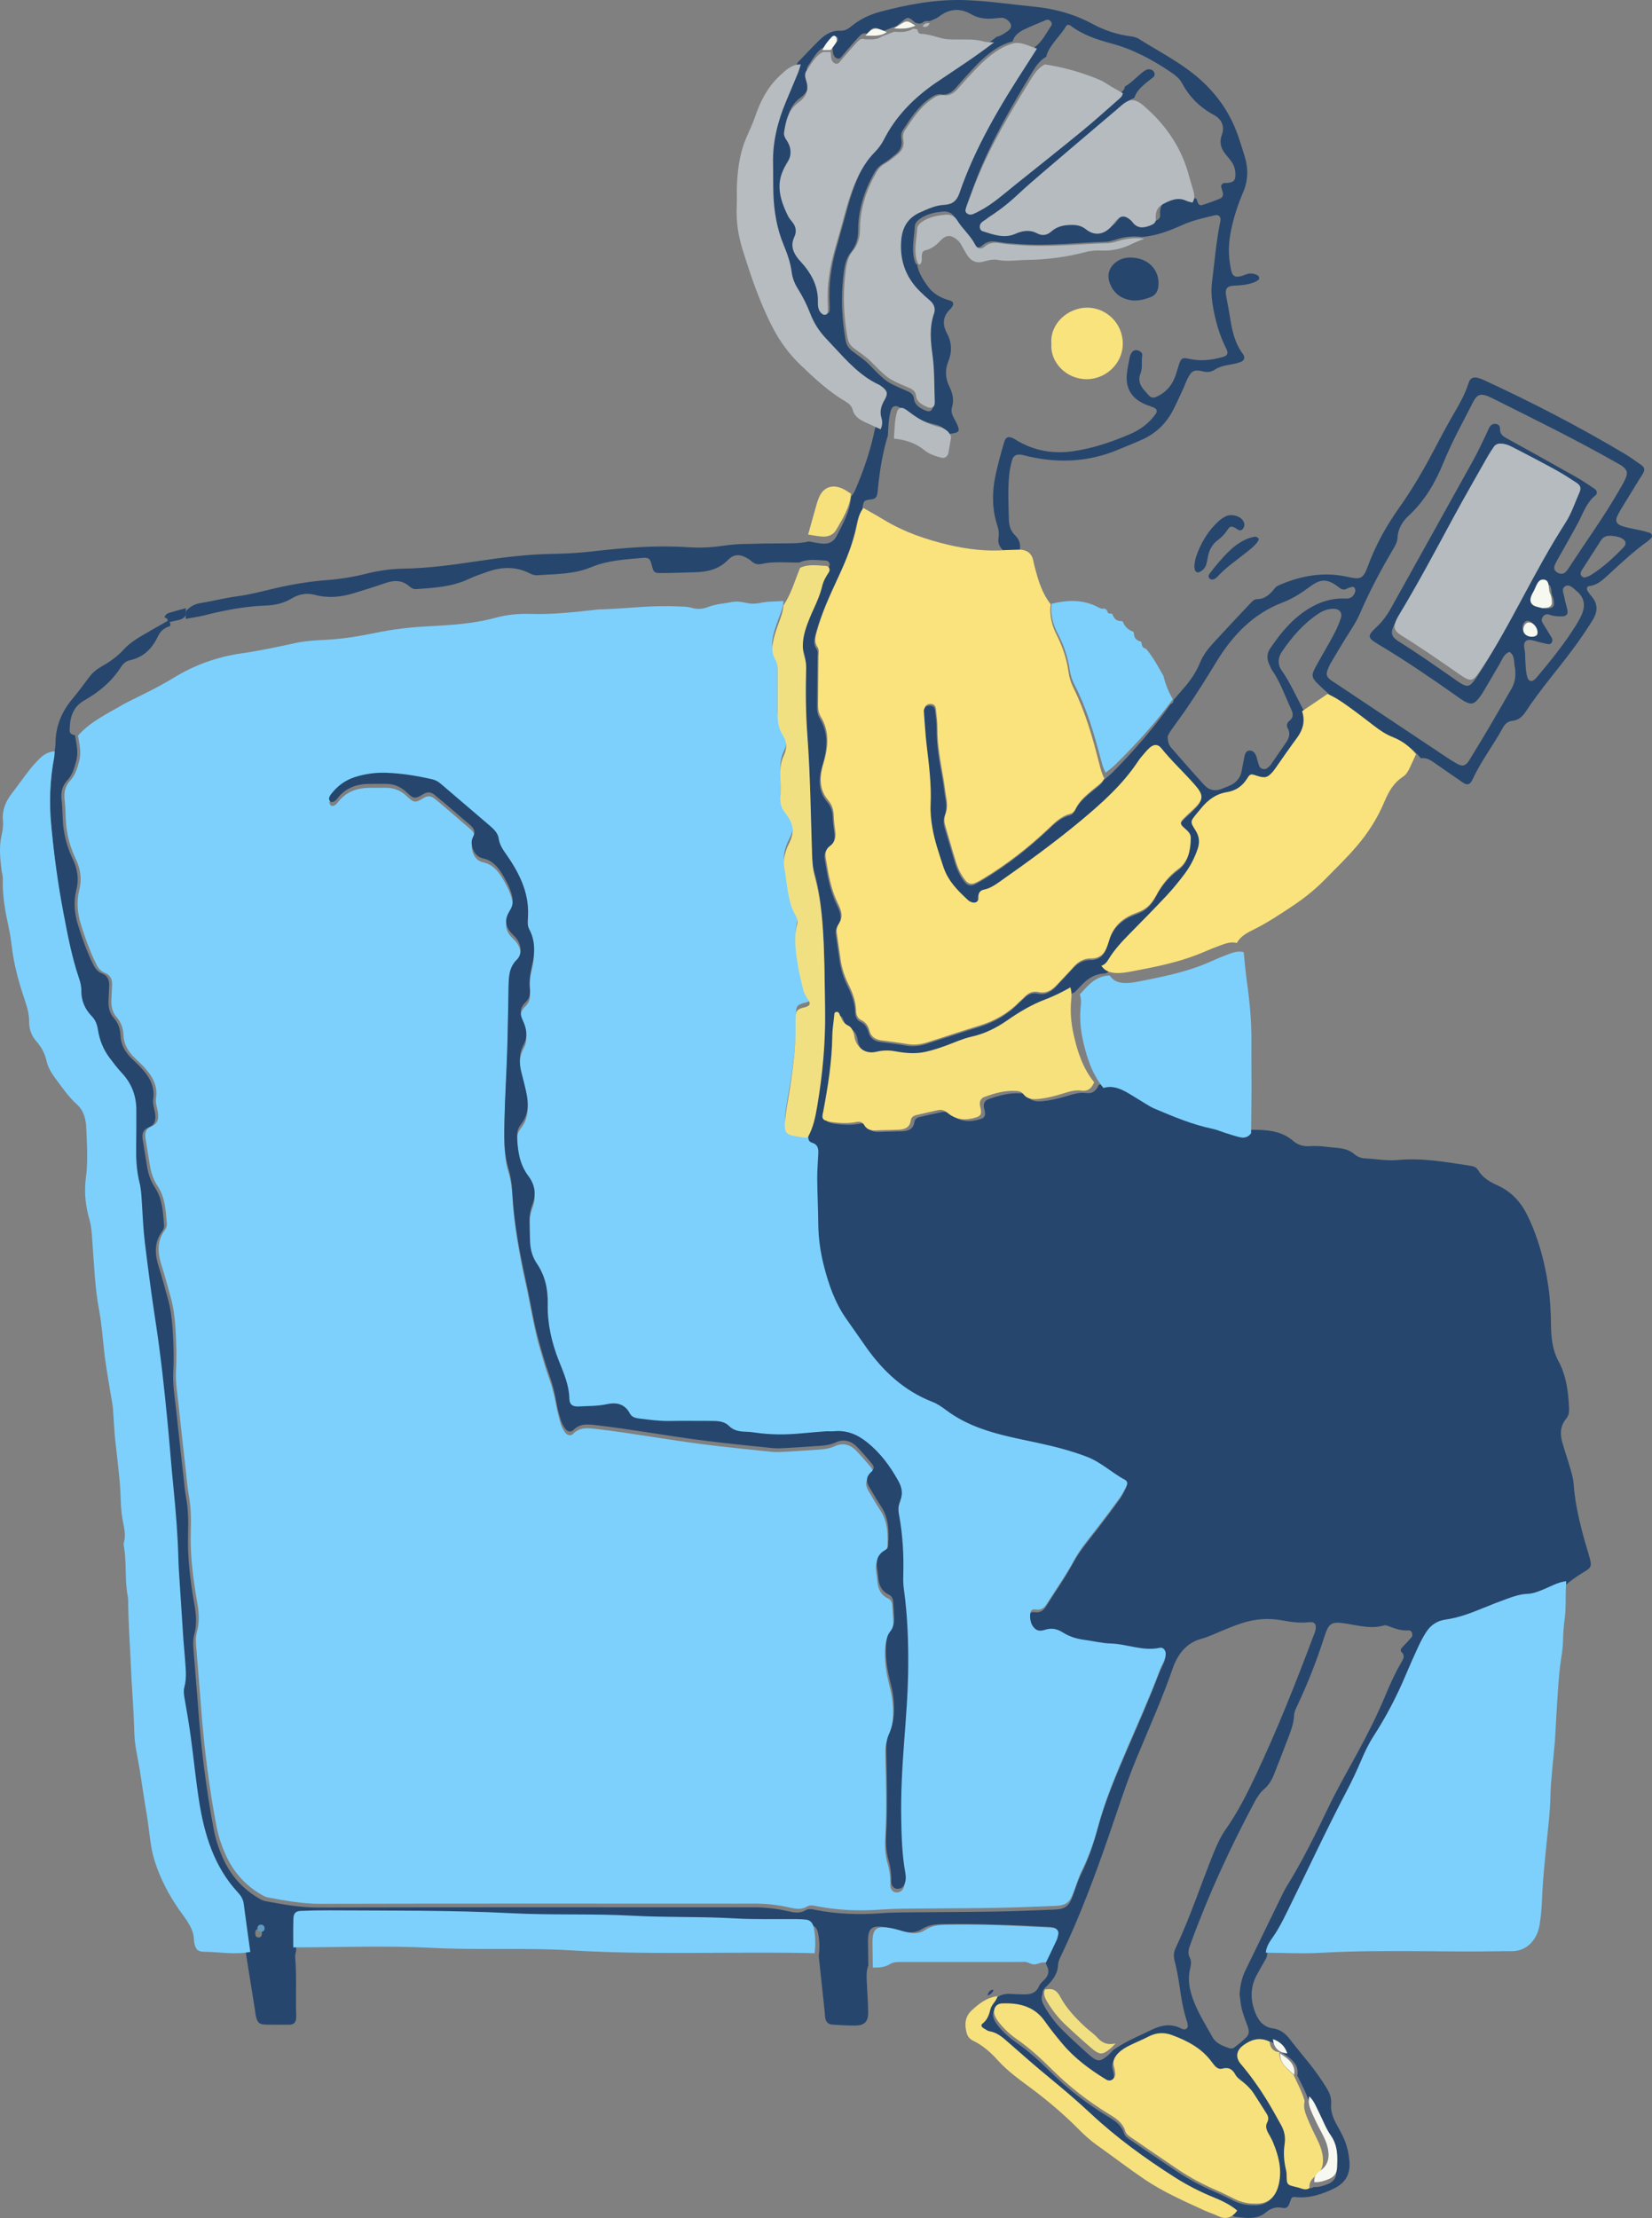 <?xml version="1.0" encoding="UTF-8"?>
<svg width="231px" height="310px" viewBox="0 0 231 310" version="1.1" xmlns="http://www.w3.org/2000/svg" xmlns:xlink="http://www.w3.org/1999/xlink">
    <rect x="0" y="0" width="231" height="310" fill="#808080" stroke="none"/>
    <!-- Generator: Sketch 64 (93537) - https://sketch.com -->
    <title>Group 97</title>
    <desc>Created with Sketch.</desc>
    <g id="Page-1" stroke="none" stroke-width="1" fill="none" fill-rule="evenodd">
        <g id="contact" transform="translate(-174, -833)">
            <g id="Group-97" transform="translate(289.5, 988) scale(-1, 1) translate(-289.5, -988) translate(174, 833)">
                <path d="M195.308,270.145 C195.31,269.871 195.144,269.575 194.847,269.572 C194.548,269.569 194.383,269.867 194.373,270.19 C194.362,270.522 194.516,270.795 194.838,270.797 C195.156,270.799 195.319,270.532 195.308,270.145 M17.459,86.768 C17.344,86.784 17.22,86.776 17.115,86.817 C16.613,87.017 16.227,87.723 16.342,88.241 C16.364,88.34 16.456,88.454 16.547,88.503 C17.003,88.745 17.677,88.587 17.966,88.187 C18.306,87.717 17.989,86.833 17.459,86.768 M14.848,85.071 C15.102,85.008 15.453,84.954 15.778,84.831 C16.294,84.637 16.459,84.215 16.265,83.683 C16.204,83.518 16.136,83.349 16.04,83.203 C15.661,82.63 15.522,81.624 14.78,81.639 C13.854,81.658 14.216,82.768 13.907,83.351 C13.75,83.649 13.717,84.035 13.705,84.384 C13.694,84.7 13.894,84.932 14.226,84.996 C14.399,85.029 14.575,85.04 14.848,85.071 M5.6,74.896 C5.284,74.935 4.756,74.966 4.266,75.219 C3.653,75.535 3.504,76.004 3.962,76.481 C5.359,77.932 6.831,79.301 8.546,80.373 C8.79,80.526 9.075,80.628 9.354,80.705 C9.686,80.796 10.073,80.368 9.968,80.057 C9.93,79.944 9.899,79.825 9.837,79.728 C8.944,78.333 8.044,76.943 7.153,75.547 C6.835,75.05 6.397,74.817 5.6,74.896 M17.736,91.919 C17.736,91.776 17.717,91.536 17.74,91.299 C17.769,91.003 17.849,90.712 17.877,90.417 C17.951,89.661 17.566,89.328 16.791,89.472 C16.558,89.515 16.333,89.6 16.102,89.657 C15.585,89.786 15.069,89.929 14.546,90.023 C14.307,90.067 14.059,89.954 13.97,89.706 C13.918,89.558 13.906,89.339 13.979,89.213 C14.398,88.495 14.857,87.799 15.284,87.085 C15.486,86.747 15.459,86.407 15.18,86.101 C14.949,85.85 14.656,85.804 14.367,85.911 C13.795,86.123 13.206,86.158 12.61,86.149 C11.979,86.138 11.714,85.853 11.829,85.27 C11.945,84.685 12.147,84.118 12.244,83.531 C12.335,82.982 12.751,82.26 12.104,81.92 C11.519,81.614 11.007,82.221 10.563,82.59 C9.514,83.463 9.263,84.509 9.784,85.799 C9.984,86.293 10.252,86.763 10.53,87.22 C12.152,89.875 14.108,92.278 16.1,94.653 C16.177,94.744 16.258,94.832 16.344,94.914 C16.792,95.348 17.253,95.245 17.424,94.676 C17.686,93.807 17.666,92.906 17.736,91.919 M67.719,102.985 C67.719,102.817 67.454,102.353 67.139,101.912 C66.551,101.086 65.943,100.273 65.365,99.441 C63.799,97.186 62.351,94.856 60.92,92.514 C58.664,88.82 55.803,85.789 51.639,84.202 C50.248,83.672 48.988,82.863 47.786,81.965 C46.289,80.847 45.322,80.886 43.791,82.086 C43.42,82.377 43.106,82.515 42.669,82.277 C42.462,82.165 42.225,82.108 41.996,82.042 C41.804,81.987 41.619,82.065 41.547,82.232 C41.484,82.377 41.466,82.58 41.513,82.73 C41.717,83.375 42.15,83.698 42.851,83.661 C44.309,83.584 45.701,83.9 47.004,84.529 C49.782,85.87 51.7,88.142 53.392,90.631 C53.856,91.314 53.9,92.084 53.52,92.849 C53.388,93.116 53.299,93.41 53.133,93.653 C51.973,95.34 51.314,97.27 50.463,99.108 C50.181,99.716 50.093,100.24 50.658,100.711 C51.016,101.009 51.181,101.345 50.93,101.796 C50.525,102.525 50.75,103.174 51.183,103.801 C51.895,104.83 52.595,105.869 53.316,106.892 C53.45,107.082 53.645,107.235 53.834,107.374 C54.175,107.623 54.726,107.492 54.904,107.105 C55.027,106.839 55.085,106.543 55.173,106.26 C55.259,105.979 55.302,105.671 55.446,105.424 C55.627,105.111 55.922,104.861 56.316,104.908 C56.726,104.956 56.896,105.285 56.972,105.652 C57.116,106.353 57.242,107.058 57.376,107.762 C57.543,108.643 58.04,109.288 58.824,109.694 C59.245,109.911 59.701,110.059 60.139,110.244 C61.075,110.641 61.934,110.451 62.593,109.736 C64.167,108.024 65.691,106.266 67.222,104.515 C67.495,104.202 67.701,103.829 67.719,102.985 M21.757,62.806 C21.01,62.776 20.411,63.074 19.836,63.372 C17.881,64.383 15.936,65.413 14.011,66.48 C13.023,67.027 12.072,67.644 11.129,68.269 C10.549,68.654 10.429,69.031 10.704,69.649 C11.331,71.063 11.793,72.551 12.636,73.87 C14.819,77.288 16.726,80.865 18.634,84.442 C20.457,87.861 22.285,91.279 24.429,94.511 C25.515,96.149 25.77,96.215 27.379,95.086 C30.012,93.24 32.642,91.396 35.368,89.688 C36.489,88.987 36.602,88.455 36.037,87.302 C35.932,87.089 35.809,86.883 35.686,86.679 C33.059,82.276 30.665,77.743 28.243,73.226 C26.666,70.285 25.002,67.391 23.37,64.479 C23.137,64.064 22.873,63.666 22.607,63.27 C22.394,62.951 22.078,62.802 21.757,62.806 M55.783,308.216 C56.731,308.226 57.649,308.01 58.522,307.587 C59.38,307.171 60.227,306.731 61.104,306.358 C62.975,305.563 64.761,304.613 66.451,303.487 C68.584,302.065 70.699,300.616 72.82,299.176 C73.215,298.909 73.666,298.661 73.814,298.182 C74.186,296.991 75.129,296.391 76.111,295.798 C79.034,294.035 81.714,291.946 84.14,289.548 C85.63,288.075 87.167,286.677 88.891,285.484 C89.825,284.839 90.674,284.08 91.392,283.195 C91.651,282.876 91.896,282.519 92.039,282.138 C92.362,281.28 91.923,280.502 91.006,280.469 C88.658,280.383 86.519,280.857 85.042,282.962 C84.289,284.036 83.453,285.053 82.606,286.056 C80.894,288.087 78.78,289.63 76.528,291.003 C75.782,291.458 75.183,290.778 75.233,290.153 C75.256,289.859 75.308,289.559 75.395,289.277 C75.638,288.486 75.328,287.881 74.788,287.344 C74.316,286.875 73.747,286.545 73.157,286.259 C72.299,285.845 71.41,285.493 70.564,285.054 C69.486,284.496 68.394,284.454 67.282,284.866 C65.131,285.661 63.131,286.689 61.732,288.609 C61.626,288.754 61.512,288.891 61.4,289.031 C61.118,289.379 60.724,289.631 60.311,289.517 C59.41,289.267 58.873,289.559 58.437,290.365 C58.224,290.761 57.782,291.043 57.416,291.342 C56.857,291.797 56.335,292.289 55.935,292.887 C55.306,293.83 54.711,294.795 54.097,295.749 C53.852,296.127 53.775,296.508 54.001,296.927 C54.291,297.463 54.135,297.961 53.857,298.453 C53.623,298.868 53.379,299.284 53.196,299.723 C52.429,301.564 51.928,303.445 52.381,305.469 C52.71,306.941 53.559,308.334 55.783,308.216 M19.118,93.876 C19.053,94.734 19.23,95.535 19.663,96.283 C20.65,97.984 21.619,99.697 22.618,101.392 C23.587,103.036 24.577,104.668 25.575,106.293 C26.031,107.034 26.475,107.173 27.216,106.769 C27.893,106.399 28.538,105.964 29.182,105.536 C34.29,102.137 39.394,98.732 44.499,95.329 C44.648,95.23 44.804,95.141 44.946,95.031 C45.49,94.605 45.599,94.267 45.364,93.636 C45.239,93.303 45.094,92.972 44.913,92.665 C44.249,91.534 43.581,90.405 42.889,89.291 C42.164,88.127 41.377,86.995 40.831,85.731 C39.48,82.604 37.882,79.607 36.151,76.679 C35.877,76.215 35.614,75.763 35.589,75.195 C35.533,73.928 34.919,72.907 34.022,72.076 C31.785,70.003 30.289,67.443 29.158,64.653 C27.989,61.771 26.478,59.063 25.073,56.299 C24.965,56.086 24.847,55.879 24.71,55.684 C24.404,55.247 23.971,55.083 23.463,55.213 C23.121,55.3 22.783,55.431 22.466,55.589 C16.558,58.547 10.62,61.449 4.874,64.721 C4.667,64.839 4.453,64.947 4.258,65.081 C3.484,65.614 3.333,66.071 3.713,66.905 C3.96,67.446 4.262,67.963 4.56,68.48 C6.741,72.254 9.297,75.784 11.669,79.434 C11.798,79.632 11.953,79.82 12.122,79.985 C12.401,80.256 12.911,80.253 13.279,80.007 C13.66,79.752 13.776,79.365 13.574,78.921 C13.426,78.596 13.247,78.284 13.073,77.972 C12.142,76.305 11.176,74.658 10.286,72.971 C9.594,71.661 9.144,70.214 7.912,69.243 C7.599,68.996 7.664,68.563 8.018,68.326 C8.907,67.728 9.799,67.128 10.73,66.602 C13.892,64.816 17.068,63.055 20.25,61.302 C20.799,61 21.272,60.706 21.251,59.979 C21.24,59.58 21.443,59.288 21.868,59.246 C22.263,59.208 22.56,59.41 22.744,59.746 C22.915,60.058 23.037,60.397 23.195,60.717 C23.774,61.894 24.313,63.094 24.948,64.239 C28.793,71.178 32.662,78.103 36.518,85.035 C37.073,86.033 37.747,86.927 38.585,87.71 C39.829,88.873 39.803,89.145 38.294,90.041 C34.499,92.293 30.867,94.789 27.26,97.326 C26.968,97.531 26.682,97.749 26.376,97.931 C25.322,98.561 24.875,98.468 24.116,97.463 C23.9,97.179 23.703,96.878 23.521,96.57 C22.792,95.338 22.078,94.097 21.347,92.867 C20.959,92.216 20.747,91.416 19.931,91.11 C19.11,91.656 19.362,92.579 19.157,93.341 C19.111,93.511 19.129,93.697 19.118,93.876 M57.67,278.748 C57.63,279.06 57.577,279.413 57.538,279.768 C57.41,280.97 56.964,282.081 56.546,283.197 C56.343,283.739 56.276,284.29 56.692,284.712 C57.23,285.259 57.84,285.74 58.455,286.201 C58.615,286.321 58.937,286.336 59.138,286.266 C60.042,285.95 60.976,285.593 61.465,284.714 C62.392,283.048 63.42,281.427 64.103,279.636 C64.639,278.23 64.957,276.779 64.605,275.256 C64.484,274.73 64.357,274.132 64.606,273.668 C65.008,272.918 64.742,272.296 64.497,271.622 C62.02,264.825 58.997,258.276 55.599,251.898 C55.23,251.206 54.82,250.558 54.223,250.042 C53.573,249.481 53.154,248.765 52.845,247.977 C52.257,246.478 51.656,244.984 51.092,243.475 C50.634,242.251 50.099,241.055 50.039,239.703 C50.016,239.193 49.732,238.68 49.507,238.197 C48.089,235.167 46.872,232.061 45.851,228.873 C45.167,226.734 44.818,226.594 42.606,226.95 C40.916,227.223 39.222,227.696 37.483,227.182 C37.281,227.123 37.009,227.215 36.793,227.298 C35.902,227.641 35.021,227.955 34.03,227.871 C33.609,227.835 33.338,228.475 33.616,228.817 C34.028,229.323 34.501,229.779 34.945,230.261 C35.122,230.451 35.213,230.726 35.029,230.897 C34.484,231.405 34.77,231.866 35.046,232.334 C35.925,233.829 36.635,235.41 37.298,237.006 C38.446,239.767 39.789,242.426 41.22,245.045 C42.592,247.558 44.02,250.047 45.258,252.626 C47.04,256.339 48.841,260.036 51.012,263.541 C51.388,264.147 51.698,264.798 52.011,265.441 C53.634,268.765 55.246,272.094 56.866,275.418 C57.372,276.456 57.584,277.561 57.67,278.748 M75.318,286.514 C75.567,286.769 75.798,287.044 76.069,287.271 C77.164,288.195 77.567,288.207 78.679,287.222 C79.929,286.116 81.156,284.984 82.35,283.819 C83.378,282.817 84.239,281.672 84.956,280.422 C85.263,279.887 85.481,279.349 85.232,278.727 C85.297,278.09 84.806,277.781 84.443,277.404 C83.682,276.613 83.078,275.765 83.047,274.592 C83.036,274.196 82.841,273.786 82.663,273.415 C80.05,267.974 77.946,262.327 75.972,256.631 C74.702,252.966 73.538,249.265 72.051,245.677 C70.292,241.434 68.403,237.242 66.914,232.889 C66.837,232.664 66.728,232.449 66.626,232.234 C65.872,230.64 64.704,229.503 62.985,229.037 C62.057,228.787 61.203,228.376 60.325,228.009 C59.338,227.596 58.344,227.189 57.327,226.857 C55.483,226.255 53.583,226.12 51.679,226.479 C50.44,226.713 49.213,226.878 47.955,226.731 C47.105,226.633 46.909,227.073 47.054,227.821 C47.11,228.11 47.24,228.386 47.345,228.665 C49.803,235.202 52.375,241.692 55.354,248.013 C56.602,250.659 57.908,253.274 59.602,255.674 C60.327,256.702 60.842,257.846 61.313,259.013 C63.102,263.437 64.583,267.986 66.625,272.309 C66.888,272.864 66.92,273.416 66.758,274.043 C66.459,275.195 66.241,276.374 66.072,277.554 C65.826,279.271 65.554,280.977 64.996,282.625 C64.94,282.791 64.926,282.974 64.911,283.151 C64.885,283.441 65.214,283.706 65.505,283.632 C65.619,283.603 65.736,283.568 65.84,283.514 C67.246,282.783 68.615,283.039 69.955,283.692 C71.772,284.575 73.655,285.336 75.318,286.514 M86.277,6.574 C86.753,7.33 87.223,8.089 87.704,8.841 C91.416,14.626 94.905,20.527 97.125,27.085 C97.447,28.035 98.017,28.635 99.042,28.67 C100.332,28.715 101.451,29.265 102.595,29.775 C104.305,30.537 105.097,31.9 105.246,33.705 C105.483,36.552 104.631,39.006 102.59,41.02 C102.166,41.438 101.734,41.851 101.279,42.235 C100.665,42.754 100.417,43.403 100.673,44.152 C101.335,46.09 101.137,48.065 100.876,50.008 C100.578,52.212 100.648,54.419 100.56,56.624 C100.528,57.422 100.983,57.682 101.716,57.33 C102.419,56.991 103.1,56.631 103.198,55.703 C103.262,55.09 103.767,54.816 104.266,54.603 C107.122,53.386 107.1,53.362 109.451,50.96 C110.154,50.241 111.025,49.686 111.83,49.071 C112.327,48.691 112.638,48.213 112.75,47.593 C113.274,44.695 113.412,41.776 113.103,38.852 C112.972,37.618 112.843,36.28 112.048,35.293 C111.275,34.333 111.016,33.347 111.011,32.166 C110.999,29.294 110.145,26.646 108.748,24.158 C108.45,23.629 108.091,23.201 107.543,22.886 C106.928,22.533 106.38,22.058 105.822,21.612 C105.177,21.099 104.803,20.451 104.94,19.587 C105.017,19.108 105.044,18.63 104.762,18.2 C103.683,16.551 102.624,14.888 100.966,13.731 C100.467,13.384 99.984,13.088 99.326,13.186 C98.551,13.3 97.94,12.922 97.435,12.375 C96.91,11.805 96.425,11.199 95.896,10.632 C95.124,9.805 94.377,8.943 93.532,8.196 C92.326,7.129 91.028,6.174 89.414,5.789 C89.167,4.982 88.553,4.494 87.852,4.153 C86.836,3.658 85.784,3.239 84.742,2.801 C84.507,2.703 84.266,2.763 84.093,2.958 C83.923,3.147 83.862,3.374 84.017,3.606 C84.709,4.641 85.256,5.791 86.277,6.574 M73.705,12.093 C73.747,12.561 74.108,12.814 74.411,13.085 C76.096,14.597 77.763,16.134 79.498,17.587 C82.557,20.151 85.658,22.665 88.748,25.193 C90.406,26.551 91.98,28.022 93.885,29.048 C94.198,29.217 94.512,29.389 94.841,29.519 C95.129,29.632 95.429,29.6 95.68,29.392 C95.961,29.158 95.894,28.867 95.787,28.58 C95.291,27.237 94.816,25.886 94.287,24.556 C92.247,19.435 89.465,14.703 86.618,10.011 C86.131,9.207 85.576,8.409 84.7,7.94 C84.653,7.767 84.626,7.585 84.556,7.424 C83.926,5.983 82.689,4.967 81.909,3.627 C81.777,3.399 81.476,3.448 81.272,3.603 C79.578,4.894 77.6,5.538 75.588,6.077 C72.561,6.888 69.853,8.345 67.278,10.086 C66.683,10.488 66.1,10.931 65.754,11.57 C64.706,13.511 63.259,14.991 61.291,16.047 C60.253,16.602 59.664,17.583 60.168,18.917 C60.535,19.89 60.26,20.794 59.606,21.585 C59.341,21.906 59.069,22.224 58.825,22.561 C58.428,23.109 58.248,23.732 58.251,24.408 C58.255,25.25 58.498,25.492 59.415,25.571 C59.591,25.586 59.791,25.543 59.938,25.613 C60.074,25.678 60.251,25.865 60.243,25.987 C60.225,26.276 60.109,26.56 60.03,26.845 C59.919,27.241 60.029,27.6 60.39,27.751 C61.209,28.092 62.048,28.395 62.896,28.658 C63.3,28.783 63.522,28.498 63.69,27.782 C63.971,27.702 64.268,27.657 64.53,27.534 C65.704,26.983 66.73,27.449 67.754,27.971 C68.62,28.411 68.856,29.143 68.779,30.062 C68.745,30.456 69.021,30.711 69.378,30.863 C70.377,31.288 71.328,31.45 72.081,30.4 C72.183,30.257 72.334,30.146 72.476,30.039 C73.118,29.552 73.644,29.579 74.21,30.167 C74.539,30.51 74.787,30.932 75.128,31.258 C76.161,32.244 77.365,32.339 78.466,31.469 C79.02,31.032 79.597,30.873 80.276,30.86 C81.377,30.84 82.406,30.987 83.276,31.75 C83.864,32.266 84.516,32.407 85.253,32.021 C86.285,31.478 87.266,31.64 88.328,32.099 C89.849,32.756 91.366,32.18 92.835,31.72 C93.303,31.573 93.355,30.855 92.972,30.519 C92.75,30.324 92.491,30.172 92.242,30.009 C90.741,29.032 89.324,27.952 88.008,26.73 C86.873,25.674 85.697,24.664 84.516,23.662 C81.107,20.772 77.689,17.891 74.266,15.017 C73.68,14.525 73.142,13.954 72.395,13.688 C72.119,12.804 71.475,12.205 70.804,11.632 C70.447,11.327 70.053,11.067 69.704,10.755 C69.389,10.472 69.562,9.925 69.979,9.761 C70.418,9.587 70.764,9.743 71.112,10.003 C72.002,10.669 72.723,11.544 73.705,12.093 M101.003,2.959 C100.577,2.758 100.098,2.626 99.735,2.344 C98.26,1.201 96.761,1.074 95.138,2.02 C94.193,2.571 93.133,2.676 92.054,2.58 C91.702,2.548 91.351,2.494 90.998,2.486 C90.633,2.478 90.319,2.626 90.04,2.874 C89.476,3.374 89.47,3.906 90.077,4.336 C90.556,4.677 91.044,5.015 91.635,5.148 C94.218,7.162 96.963,8.943 99.664,10.788 C102.811,12.938 105.429,15.581 107.16,19.029 C107.485,19.677 107.914,20.239 108.416,20.757 C109.507,21.882 110.311,23.201 110.955,24.625 C111.571,25.988 112.041,27.4 112.436,28.839 C112.956,30.736 113.468,32.636 114.013,34.526 C114.745,37.067 115.137,39.648 115.004,42.298 C114.986,42.655 114.977,43.015 115,43.371 C115.01,43.533 115.051,43.715 115.265,43.788 C115.53,43.878 115.732,43.77 115.903,43.604 C116.375,43.147 116.405,42.55 116.393,41.943 C116.355,40.064 117.061,38.453 118.192,37.003 C118.484,36.628 118.825,36.29 119.124,35.92 C119.883,34.983 120.268,33.988 119.709,32.782 C119.355,32.019 119.462,31.276 120.025,30.611 C120.255,30.34 120.475,30.046 120.629,29.727 C121.789,27.33 122.442,24.935 120.796,22.445 C120.091,21.378 120.027,20.204 120.777,19.077 C121.01,18.725 121.214,18.361 121.144,17.913 C120.893,16.304 120.577,14.742 119.122,13.692 C118.057,12.923 117.601,11.896 118.049,10.563 C118.204,10.108 118.29,9.582 117.993,9.175 C117.301,8.222 116.8,7.09 115.673,6.516 C115.375,6.004 114.956,5.6 114.5,5.235 C114.307,5.081 114.052,5.009 113.891,5.254 C113.815,5.371 113.807,5.627 113.885,5.735 C114.09,6.017 114.359,6.251 114.603,6.505 C114.512,6.961 114.622,7.451 114.322,7.876 C114.093,8.203 113.685,8.314 113.428,8.05 C113.264,7.882 113.131,7.684 112.977,7.506 C112.281,6.703 111.597,5.886 110.875,5.108 C110.602,4.813 110.266,4.523 109.789,4.716 C108.898,3.722 108.774,3.701 107.417,4.309 C106.831,4.086 106.244,3.863 105.659,3.641 C105.389,3.421 105.119,3.202 104.851,2.981 C104.044,2.319 103.968,2.328 102.974,3.203 C102.789,3.24 102.604,3.276 102.419,3.313 C102.319,3.268 102.215,3.243 102.105,3.241 C101.794,2.925 101.41,2.894 101.003,2.959 M53.074,285.512 L53.1,285.487 C52.345,285.759 51.869,286.238 51.653,286.944 L51.667,286.921 C51.287,287.198 50.884,287.446 50.532,287.754 C49.834,288.365 49.397,289.102 49.597,290.086 C49.039,291.266 48.374,292.398 47.997,293.66 C47.331,294.289 47.035,295.142 46.637,295.933 C46.104,296.993 45.7,298.143 45.027,299.103 C44.015,300.548 44.054,302.112 44.147,303.72 C44.188,304.44 44.583,304.94 45.236,305.218 C45.893,305.498 46.569,305.715 47.299,305.673 C47.889,306.059 48.445,305.704 49.004,305.58 C50.605,305.221 50.619,305.271 50.627,303.807 C50.628,303.572 50.675,303.333 50.734,303.104 C51.026,301.937 51.108,300.762 50.915,299.571 C50.766,298.653 50.957,297.791 51.42,297 C52.14,295.773 52.858,294.542 53.637,293.353 C54.743,291.664 55.969,290.057 57.315,288.554 C58.215,287.549 57.833,286.597 56.964,285.989 C55.849,285.209 54.643,284.834 53.299,285.398 C53.188,285.362 53.113,285.4 53.074,285.512 M207.561,86.784 C208.799,87.492 210.047,88.183 211.272,88.913 C212.142,89.431 212.993,90.005 213.676,90.757 C214.571,91.744 215.627,92.493 216.776,93.136 C217.459,93.517 218.052,94.004 218.528,94.635 C219.281,95.634 220.011,96.654 220.818,97.608 C222.383,99.454 223.247,101.544 223.243,103.984 C223.243,104.338 223.325,104.691 223.368,105.046 C223.392,105.341 223.39,105.64 223.444,105.929 C224.011,109.004 224.135,112.11 223.859,115.209 C223.482,119.427 222.925,123.629 222.147,127.795 C221.577,130.843 221.016,133.896 220.037,136.85 C219.849,137.417 219.705,137.994 219.713,138.603 C219.731,139.985 219.24,141.184 218.299,142.173 C217.775,142.724 217.553,143.347 217.441,144.083 C217.223,145.516 216.71,146.854 215.842,148.028 C215.311,148.746 214.782,149.474 214.179,150.13 C212.818,151.612 212.176,153.351 212.176,155.346 C212.175,157.018 212.171,158.691 212.199,160.363 C212.228,162.101 212.158,163.829 211.739,165.521 C211.521,166.401 211.484,167.29 211.427,168.184 C211.306,170.09 211.234,172.003 211.01,173.897 C210.569,177.629 210.087,181.358 209.53,185.074 C208.839,189.678 208.355,194.305 207.915,198.937 C207.616,202.085 207.388,205.24 207.079,208.387 C206.758,211.656 206.502,214.927 206.412,218.209 C206.398,218.748 206.381,219.285 206.348,219.821 C206.144,223.098 205.938,226.373 205.723,229.648 C205.665,230.541 205.562,231.431 205.504,232.324 C205.418,233.632 205.244,234.943 205.591,236.245 C205.733,236.773 205.658,237.298 205.565,237.838 C205.249,239.659 204.949,241.486 204.704,243.318 C204.301,246.333 204.022,249.367 203.552,252.371 C202.825,257.026 201.499,261.457 198.236,265.061 C197.837,265.502 197.535,266.005 197.455,266.637 C197.174,268.883 196.859,271.124 196.557,273.367 C196.153,275.896 195.75,278.425 195.347,280.953 C195.309,281.188 195.293,281.427 195.244,281.66 C195.008,282.784 194.749,282.981 193.529,282.983 C192.52,282.985 191.509,283.004 190.499,282.984 C189.937,282.972 189.62,282.656 189.59,282.092 C189.565,281.618 189.605,281.14 189.611,280.665 C189.641,278.282 189.52,275.897 189.73,273.516 C189.755,273.23 189.64,272.933 189.59,272.641 C189.585,271.39 189.612,270.137 189.566,268.888 C189.54,268.207 189.241,267.934 188.541,267.905 C187.235,267.851 185.926,267.825 184.618,267.832 C176.056,267.877 167.494,267.802 158.937,268.208 C153.296,268.476 147.643,268.243 141.998,268.53 C137.251,268.773 132.49,268.621 127.737,268.876 C124.83,269.032 121.911,268.944 118.996,268.97 C118.581,268.975 118.164,268.99 117.751,269.032 C117.148,269.091 116.794,269.436 116.649,270.029 C116.375,271.146 116.383,272.272 116.513,273.404 C116.242,275.942 115.97,278.48 115.701,281.017 C115.663,281.371 115.663,281.731 115.598,282.079 C115.497,282.62 115.169,282.941 114.645,282.974 C113.582,283.041 112.517,283.113 111.453,283.107 C110.133,283.1 109.592,282.58 109.603,281.274 C109.614,279.851 109.741,278.431 109.797,277.007 C109.827,276.237 109.879,275.46 109.583,274.719 C109.597,273.645 109.607,272.57 109.627,271.496 C109.666,269.291 108.995,269.069 106.982,269.386 C106.221,269.506 105.486,269.776 104.731,269.941 C103.837,270.135 102.931,270.157 102.134,269.642 C101.238,269.062 100.267,268.948 99.236,268.93 C94.231,268.843 89.235,269.051 84.239,269.314 C84.062,269.324 83.884,269.352 83.71,269.389 C83.332,269.471 83.082,269.799 83.148,270.175 C83.201,270.465 83.276,270.761 83.403,271.025 C83.895,272.044 84.413,273.051 84.921,274.062 C84.779,274.384 84.62,274.701 84.498,275.03 C84.294,275.579 84.438,276.077 84.796,276.513 C85.094,276.875 85.533,277.169 85.705,277.579 C86.159,278.662 87.025,278.78 88,278.748 C88.586,278.729 89.174,278.721 89.76,278.681 C90.432,278.636 91.04,278.799 91.6,279.163 C91.686,279.464 91.893,279.639 92.188,279.719 C92.188,279.719 92.233,279.767 92.233,279.768 C92.402,280.481 93.075,280.907 93.248,281.641 C93.425,282.392 93.697,283.123 94.37,283.626 C94.603,283.8 94.509,284.067 94.28,284.209 C93.979,284.396 93.669,284.634 93.336,284.691 C92.275,284.874 91.529,285.527 90.759,286.204 C88.832,287.897 86.895,289.581 84.912,291.205 C82.925,292.83 80.967,294.482 79.087,296.23 C75.448,299.613 71.433,302.503 67.247,305.156 C65.482,306.274 63.622,307.217 61.683,307.999 C60.523,308.468 59.405,309.014 58.431,309.819 C57.898,309.873 57.366,309.936 56.833,309.979 C55.792,310.064 54.803,309.906 53.979,309.212 C53.298,308.638 52.579,308.402 51.674,308.586 C51.089,308.705 50.859,308.459 50.656,307.862 C50.388,307.072 50.384,307.028 49.785,307.085 C47.873,307.268 46.145,306.69 44.465,305.876 C42.898,305.118 42.171,303.912 42.304,302.134 C42.4,300.86 42.699,299.665 43.25,298.527 C43.535,297.938 43.865,297.37 44.175,296.792 C44.631,295.937 44.954,295.043 44.868,294.056 C44.796,293.238 45.071,292.544 45.486,291.865 C46.234,290.642 47.056,289.473 47.952,288.356 C48.847,287.24 49.774,286.149 50.642,285.013 C51.252,284.217 51.992,283.639 52.98,283.505 C54.351,283.32 55.039,282.43 55.493,281.252 C56.173,279.493 56.181,277.755 55.279,276.064 C54.832,275.226 54.349,274.405 53.883,273.576 C53.825,272.698 53.332,272.013 52.86,271.33 C52.112,270.247 51.528,269.08 50.951,267.901 C48.174,262.23 45.543,256.489 42.625,250.886 C41.91,249.515 41.259,248.106 40.657,246.68 C40.168,245.523 39.639,244.396 38.963,243.339 C37.225,240.624 35.741,237.776 34.5,234.798 C33.928,233.424 33.324,232.062 32.702,230.709 C32.404,230.062 32.063,229.43 31.686,228.826 C31.057,227.82 30.18,227.195 28.961,227.024 C27.185,226.773 25.515,226.142 23.865,225.455 C22.714,224.976 21.549,224.526 20.379,224.094 C19.488,223.764 18.576,223.47 17.618,223.43 C16.825,223.396 16.126,223.11 15.406,222.814 C14.37,222.388 13.39,221.794 12.246,221.664 C11.38,220.935 10.471,220.271 9.491,219.699 C8.502,219.121 8.41,218.892 8.697,217.818 C9.004,216.666 9.381,215.533 9.682,214.38 C10.287,212.071 10.797,209.745 10.962,207.35 C11.015,206.588 11.26,205.833 11.472,205.09 C11.799,203.945 12.19,202.817 12.524,201.672 C12.874,200.47 12.856,199.3 12.002,198.289 C11.619,197.836 11.576,197.335 11.601,196.785 C11.703,194.506 11.976,192.285 13.092,190.219 C13.93,188.667 14.106,186.921 14.125,185.18 C14.146,183.387 14.232,181.603 14.491,179.828 C14.993,176.386 15.872,173.061 17.399,169.916 C18.321,168.018 19.64,166.566 21.575,165.689 C22.668,165.195 23.699,164.61 24.338,163.516 C24.562,163.132 24.971,162.999 25.398,162.935 C28.75,162.43 32.087,161.805 35.509,162.13 C37.056,162.277 38.595,161.976 40.139,161.902 C40.691,161.875 41.193,161.671 41.609,161.318 C42.33,160.706 43.186,160.499 44.087,160.429 C45.331,160.332 46.563,160.097 47.823,160.194 C48.679,160.26 49.501,160.049 50.157,159.477 C51.549,158.262 53.22,157.973 54.975,157.919 C55.451,157.904 55.927,157.907 56.402,157.901 C56.795,158.448 57.357,158.593 57.969,158.457 C58.661,158.302 59.337,158.077 60.017,157.869 C60.64,157.679 61.246,157.413 61.881,157.285 C64.743,156.706 67.423,155.599 70.105,154.494 C70.541,154.314 70.951,154.064 71.36,153.825 C72.231,153.315 73.083,152.771 73.962,152.279 C75.015,151.688 76.113,151.262 77.356,151.63 C77.698,152.395 78.166,152.891 79.124,152.768 C80.149,152.636 81.129,152.989 82.099,153.271 C83.131,153.571 84.167,153.819 85.241,153.913 C86.047,153.983 86.788,153.941 87.332,153.227 C87.565,152.921 87.914,152.836 88.283,152.813 C89.863,152.713 91.355,153.119 92.816,153.646 C93.229,153.795 93.467,154.172 93.434,154.643 C93.416,154.876 93.324,155.105 93.288,155.338 C93.192,155.971 93.333,156.233 93.911,156.414 C95.349,156.865 96.724,156.822 97.955,155.821 C98.342,155.505 98.774,155.325 99.278,155.432 C100.326,155.652 101.373,155.875 102.414,156.124 C102.771,156.21 103.084,156.426 103.14,156.828 C103.278,157.81 103.967,158.069 104.801,158.11 C105.871,158.16 106.944,158.155 108.014,158.209 C108.715,158.244 109.312,158.127 109.699,157.465 C109.943,157.047 110.337,156.968 110.783,157.057 C111.908,157.282 113.038,157.216 114.163,157.084 C114.512,157.043 114.86,156.945 115.194,156.832 C115.433,156.751 115.578,156.538 115.566,156.279 C115.554,156.044 115.49,155.812 115.445,155.579 C114.785,152.178 114.226,148.766 114.179,145.287 C114.168,144.395 114.011,143.506 113.92,142.615 C113.896,142.39 113.939,142.094 113.662,142.025 C113.268,141.927 113.18,142.276 113.071,142.545 C112.842,143.109 112.555,143.606 111.958,143.875 C111.492,144.085 111.285,144.535 111.142,145 C111.072,145.227 111.072,145.475 111.003,145.701 C110.577,147.083 109.404,147.789 107.978,147.459 C107.089,147.253 106.229,147.231 105.33,147.394 C103.922,147.647 102.505,147.777 101.075,147.468 C100.082,147.253 99.122,146.948 98.169,146.609 C96.992,146.19 95.836,145.662 94.624,145.402 C92.776,145.007 91.146,144.221 89.598,143.178 C87.916,142.044 86.168,141.015 84.255,140.315 C83.02,139.862 81.846,139.292 80.7,138.656 C80.245,138.192 79.811,137.704 79.332,137.266 C78.522,136.528 77.581,136.064 76.457,136.06 C75.966,135.907 75.686,135.53 75.434,135.112 C74.627,133.774 73.583,132.631 72.5,131.516 C70.756,129.718 69.006,127.924 67.308,126.084 C66.42,125.122 65.597,124.093 64.814,123.043 C63.991,121.939 63.368,120.716 62.935,119.398 C62.636,118.487 62.721,117.656 63.235,116.833 C64.023,115.569 64.003,115.557 63.081,114.414 C62.893,114.181 62.7,113.954 62.515,113.72 C61.56,112.517 60.427,111.624 58.849,111.367 C57.617,111.167 56.665,110.512 55.997,109.41 C55.588,108.732 55.479,108.755 54.675,109.026 C53.507,109.419 53.127,109.321 52.364,108.402 C52.174,108.173 52.011,107.921 51.841,107.676 C50.919,106.355 50.027,105.012 49.068,103.718 C48.191,102.536 47.833,101.288 48.302,99.855 C48.411,99.713 48.537,99.582 48.622,99.427 C49.691,97.507 50.539,95.469 51.816,93.658 C52.371,92.872 52.305,91.915 51.772,91.122 C50.369,89.038 48.736,87.155 46.619,85.755 C46.018,85.357 45.352,85.107 44.617,85.088 C43.723,85.065 43.237,85.607 43.523,86.452 C43.807,87.292 44.186,88.108 44.606,88.89 C45.393,90.358 46.26,91.782 47.053,93.246 C47.662,94.369 47.594,94.734 46.704,95.601 C46.068,96.221 45.398,96.808 44.744,97.411 C43.684,97.837 42.768,98.507 41.854,99.169 C40.649,100.042 39.48,100.963 38.303,101.875 C37.452,102.535 36.567,103.15 35.569,103.546 C34.258,104.067 33.195,104.884 32.329,105.981 C31.626,105.865 31.061,106.17 30.511,106.556 C29.343,107.378 28.164,108.184 26.989,108.996 C26.745,109.165 26.508,109.349 26.252,109.497 C25.888,109.709 25.533,109.637 25.311,109.32 C25.209,109.174 25.12,109.015 25.046,108.854 C23.89,106.353 22.192,104.172 20.883,101.763 C20.586,101.216 20.193,100.813 19.516,100.746 C18.683,100.664 18.108,100.154 17.665,99.479 C15.665,96.431 13.271,93.684 11.094,90.77 C10.094,89.432 9.156,88.055 8.28,86.63 C7.566,85.47 7.545,84.399 8.455,83.346 C8.649,83.121 8.823,82.876 8.988,82.629 C9.187,82.331 9.105,81.946 8.801,81.915 C7.644,81.799 6.883,81.052 6.088,80.322 C4.331,78.71 2.596,77.073 0.65,75.683 C0.458,75.546 0.285,75.38 0.12,75.211 C-0.097,74.988 -0.009,74.586 0.299,74.479 C0.69,74.344 1.093,74.241 1.497,74.149 C2.134,74.005 2.779,73.894 3.417,73.745 C3.762,73.664 4.109,73.561 4.435,73.422 C4.953,73.202 5.131,72.771 4.91,72.263 C4.746,71.882 4.544,71.513 4.329,71.157 C3.495,69.781 2.649,68.412 1.806,67.041 C1.649,66.787 1.468,66.548 1.32,66.289 C0.948,65.633 0.988,65.351 1.582,64.932 C2.36,64.381 3.14,63.829 3.959,63.343 C10.258,59.599 16.759,56.238 23.409,53.166 C23.731,53.018 24.066,52.879 24.41,52.802 C25.032,52.661 25.439,52.869 25.64,53.516 C26.213,55.362 27.239,56.971 28.181,58.63 C29.093,60.236 29.941,61.879 30.811,63.509 C32.187,66.09 33.675,68.6 35.369,70.988 C37.17,73.527 38.672,76.242 39.743,79.168 C40.4,80.963 40.819,81.017 42.549,80.629 C45.743,79.913 48.813,80.401 51.796,81.637 C52.123,81.772 52.505,81.915 52.71,82.174 C53.387,83.031 54.079,83.746 55.301,83.749 C55.634,83.749 56.01,84.162 56.291,84.459 C57.972,86.233 59.639,88.018 61.293,89.818 C62.062,90.653 62.771,91.55 63.198,92.614 C63.786,94.081 64.7,95.317 65.734,96.481 C66.13,96.926 66.514,97.382 66.904,97.833 C66.89,98.154 67.083,98.327 67.342,98.452 C69.731,101.832 72.453,104.928 75.345,107.876 C75.753,108.294 76.224,108.647 76.667,109.03 C77.004,109.696 77.63,110.07 78.175,110.526 C79.137,111.33 80.121,112.112 80.684,113.282 C80.845,113.618 81.097,113.899 81.453,113.987 C82.737,114.304 83.606,115.212 84.52,116.07 C87.265,118.652 90.217,120.967 93.442,122.921 C93.849,123.168 94.261,123.414 94.693,123.612 C95.284,123.884 95.71,123.78 96.118,123.276 C96.726,122.525 97.141,121.658 97.427,120.745 C97.945,119.095 98.395,117.423 98.9,115.769 C99.078,115.18 99.144,114.631 98.915,114.029 C98.636,113.29 98.645,112.516 98.791,111.733 C98.944,110.913 99.022,110.078 99.159,109.254 C99.563,106.841 100.064,104.445 100.038,101.975 C100.029,101.084 100.162,100.19 100.256,99.301 C100.298,98.906 100.531,98.645 100.955,98.628 C101.343,98.612 101.656,98.751 101.808,99.134 C101.873,99.297 101.951,99.479 101.939,99.646 C101.819,101.254 101.729,102.866 101.539,104.465 C101.216,107.195 100.861,109.917 100.99,112.677 C101.04,113.752 100.933,114.818 100.752,115.886 C100.43,117.782 99.798,119.579 99.204,121.395 C98.562,123.358 97.175,124.736 95.717,126.073 C95.591,126.189 95.417,126.26 95.254,126.326 C94.751,126.528 94.235,126.255 94.272,125.702 C94.315,125.034 94.12,124.696 93.469,124.561 C92.698,124.4 92.039,123.975 91.405,123.53 C87.5,120.789 83.629,118.001 79.958,114.946 C76.972,112.463 74.082,109.883 71.908,106.606 C71.613,106.16 71.244,105.762 70.896,105.353 C70.703,105.127 70.497,104.907 70.27,104.715 C69.718,104.249 69.152,104.231 68.703,104.79 C67.279,106.562 65.604,108.098 64.102,109.795 C62.643,111.443 62.697,111.957 64.348,113.495 C64.828,113.941 65.317,114.381 65.762,114.86 C65.976,115.091 65.989,115.42 65.752,115.673 C65.508,115.933 65.222,116.152 64.972,116.405 C64.714,116.667 64.545,116.981 64.55,117.363 C64.574,119.031 64.879,120.641 66.295,121.681 C67.636,122.666 68.61,123.896 69.376,125.336 C69.831,126.193 70.408,126.952 71.276,127.425 C71.692,127.65 72.147,127.805 72.587,127.985 C74.284,128.681 75.469,129.851 75.981,131.651 C76.063,131.938 76.168,132.217 76.266,132.499 C76.637,133.57 77.343,134.202 78.516,134.187 C79.55,134.176 80.328,134.639 80.997,135.394 C81.748,136.242 82.548,137.047 83.315,137.88 C84.001,138.626 84.81,139.117 85.843,138.891 C86.718,138.701 87.337,139.025 87.9,139.625 C88.103,139.842 88.347,140.021 88.555,140.234 C90.132,141.852 92.02,142.921 94.176,143.577 C96.623,144.322 99.046,145.151 101.486,145.921 C102.401,146.211 103.333,146.321 104.305,146.145 C105.475,145.933 106.66,145.801 107.84,145.646 C108.679,145.537 109.33,145.168 109.551,144.309 C109.727,143.626 110.062,143.12 110.703,142.81 C111.253,142.544 111.42,142.037 111.434,141.472 C111.467,140.187 111.897,139.021 112.459,137.887 C113.018,136.758 113.423,135.575 113.6,134.321 C113.775,133.079 113.954,131.839 114.136,130.6 C114.209,130.098 114.07,129.661 113.791,129.248 C113.349,128.592 113.402,127.893 113.672,127.193 C113.779,126.914 113.906,126.643 114.036,126.374 C114.984,124.411 115.326,122.289 115.674,120.166 C115.788,119.467 115.688,118.902 115.053,118.447 C114.353,117.944 114.237,117.181 114.353,116.357 C114.451,115.649 114.539,114.936 114.562,114.222 C114.587,113.413 114.806,112.704 115.338,112.084 C116.451,110.789 116.558,109.282 116.201,107.694 C116.083,107.171 115.903,106.662 115.775,106.141 C115.293,104.166 115.266,102.228 116.366,100.426 C116.697,99.882 116.762,99.316 116.755,98.711 C116.731,96.44 116.714,94.17 116.693,91.9 C116.689,91.486 116.579,91.057 116.843,90.682 C117.309,90.018 117.152,89.334 116.962,88.622 C116.214,85.84 114.993,83.247 113.787,80.649 C112.731,78.37 111.801,76.053 111.292,73.575 C111.127,72.771 110.948,71.934 110.413,71.253 C110.412,71.193 110.417,71.133 110.408,71.074 C110.232,69.932 110.234,69.924 109.08,69.783 C108.666,69.733 108.42,69.501 108.347,69.126 C108.257,68.66 108.232,68.182 108.179,67.71 C107.923,65.399 107.535,63.114 106.854,60.887 C106.806,60.177 106.778,59.465 106.701,58.757 C106.649,58.289 106.558,57.82 106.427,57.368 C106.259,56.791 105.848,56.618 105.339,56.869 C105.127,56.973 104.921,57.095 104.73,57.234 C103.373,58.212 101.928,58.969 100.266,59.322 C99.529,59.479 98.815,59.849 98.497,60.654 C96.762,60.514 96.645,60.338 97.347,58.922 C97.452,58.711 97.59,58.514 97.693,58.3 C97.903,57.863 98.025,57.412 97.878,56.922 C97.568,55.889 97.801,54.938 98.264,53.996 C98.815,52.876 98.874,51.696 98.403,50.538 C97.851,49.179 97.901,47.867 98.587,46.587 C99.261,45.33 99.173,44.201 98.117,43.194 C98.032,43.112 97.959,43.016 97.89,42.919 C97.574,42.473 97.655,42.152 98.206,41.996 C99.378,41.662 100.426,41.136 101.17,40.144 C101.883,39.194 102.525,38.197 102.757,36.997 C102.841,36.916 102.967,36.852 103.004,36.753 C103.648,35.058 103.167,33.335 103.08,31.627 C103.052,31.077 102.573,30.699 102.104,30.413 C101.218,29.874 100.217,29.682 99.217,29.569 C98.544,29.494 97.863,29.732 97.515,30.349 C96.782,31.654 95.622,32.649 94.973,34.014 C94.683,34.623 94.159,34.779 93.665,34.32 C92.948,33.65 92.179,33.665 91.342,33.821 C90.463,33.984 89.575,34.022 88.686,34.092 C84.576,34.419 80.491,33.922 76.394,33.79 C75.93,33.776 75.46,33.632 75.012,33.486 C73.804,33.092 72.578,32.957 71.32,33.12 C69.328,32.967 67.493,32.266 65.697,31.457 C64.217,30.793 62.65,30.443 61.086,30.082 C60.592,29.968 60.286,30.291 60.341,30.787 C60.348,30.846 60.353,30.906 60.366,30.964 C60.943,33.716 61.147,36.52 61.511,39.301 C61.644,40.312 61.626,41.321 61.473,42.336 C61.131,44.594 60.531,46.766 59.497,48.813 C59.208,49.385 59.388,49.718 59.987,49.888 C61.553,50.333 63.13,50.527 64.749,50.15 C65.681,49.933 65.849,50.061 66.161,50.993 C66.37,51.615 66.517,52.261 66.769,52.863 C67.273,54.067 68.122,54.956 69.337,55.475 C69.709,55.633 70.033,55.603 70.312,55.312 C70.559,55.054 70.789,54.778 71.025,54.51 C71.62,53.834 71.881,53.084 71.525,52.202 C71.201,51.399 71.413,50.545 71.287,49.72 C71.222,49.294 71.554,49.076 71.908,48.971 C72.299,48.853 72.604,49.037 72.809,49.371 C72.901,49.52 72.982,49.692 73.014,49.863 C73.168,50.683 73.362,51.503 73.436,52.332 C73.609,54.279 72.761,55.666 70.972,56.463 C70.539,56.656 70.08,56.789 69.644,56.977 C69.225,57.16 69.138,57.471 69.389,57.834 C70.299,59.151 71.544,60.056 72.991,60.678 C75.516,61.761 78.111,62.641 80.832,63.05 C83.558,63.461 86.174,63.072 88.6,61.685 C88.807,61.566 89.004,61.43 89.215,61.32 C89.951,60.932 90.358,61.033 90.589,61.804 C91.017,63.231 91.401,64.675 91.729,66.128 C92.292,68.615 92.334,71.102 91.514,73.554 C91.34,74.078 91.29,74.613 91.376,75.146 C91.518,76.024 91.134,76.635 90.473,77.132 C89.797,77.111 89.121,77.09 88.445,77.07 C88.238,76.192 88.394,75.456 89.085,74.794 C89.657,74.246 89.905,73.484 89.927,72.678 C89.981,70.589 90.085,68.496 89.891,66.41 C89.826,65.701 89.668,64.993 89.481,64.305 C89.315,63.7 88.886,63.463 88.242,63.548 C87.89,63.594 87.548,63.712 87.201,63.791 C82.963,64.755 78.808,64.576 74.76,62.894 C73.607,62.415 72.443,61.957 71.303,61.446 C69.446,60.615 68.022,59.285 67.062,57.491 C66.5,56.442 66.024,55.345 65.521,54.264 C65.319,53.833 65.167,53.377 64.957,52.949 C64.414,51.838 64.035,51.617 62.852,51.9 C62.227,52.048 61.696,52.026 61.154,51.678 C60.492,51.251 59.741,51.073 58.967,50.956 C58.498,50.884 58.033,50.767 57.582,50.618 C57.027,50.436 56.832,49.969 57.192,49.492 C58.394,47.9 58.75,46.036 59.045,44.138 C59.191,43.195 59.389,42.26 59.554,41.32 C59.72,40.371 59.447,39.969 58.465,39.929 C57.505,39.889 56.563,39.814 55.66,39.47 C55.442,39.386 55.24,39.255 55.042,39.131 C54.865,39.019 54.913,38.633 55.102,38.519 C55.651,38.185 56.247,38.134 56.818,38.373 C58.779,39.191 58.773,38.265 59.02,36.799 C59.332,34.944 59.107,33.105 58.663,31.293 C58.293,29.783 57.792,28.312 57.177,26.887 C56.455,25.215 56.431,23.526 56.968,21.815 C57.342,20.62 57.695,19.413 58.151,18.25 C59.473,14.883 61.665,12.174 64.53,10.002 C66.816,8.269 69.359,6.941 71.781,5.421 C72.071,5.239 72.441,5.138 72.784,5.094 C74.699,4.855 76.518,4.272 78.2,3.362 C80.76,1.978 83.471,1.223 86.354,0.94 C89.612,0.621 92.848,0.119 96.131,0.014 C100.167,-0.113 104.072,0.623 107.938,1.648 C109.383,2.03 110.731,2.681 111.906,3.635 C112.378,4.019 112.844,4.327 113.506,4.294 C114.728,4.233 115.676,4.866 116.499,5.68 C117.516,6.685 118.491,7.733 119.484,8.763 C119.605,9.16 119.702,9.567 119.854,9.951 C120.38,11.282 120.927,12.606 121.465,13.932 C122.6,16.723 123.302,19.6 123.239,22.638 C123.209,24.07 123.238,25.505 123.191,26.936 C123.112,29.396 122.718,31.798 121.796,34.1 C121.308,35.319 120.879,36.567 120.716,37.876 C120.609,38.731 120.317,39.503 119.884,40.217 C119.199,41.343 118.636,42.516 118.176,43.754 C117.696,45.049 116.967,46.214 116.025,47.236 C115.702,47.586 115.388,47.946 115.068,48.299 C113.229,50.333 111.451,52.437 108.914,53.668 C108.756,53.745 108.61,53.857 108.471,53.967 C107.739,54.545 107.628,54.93 108.115,55.806 C108.57,56.624 108.821,57.414 108.535,58.361 C108.383,58.864 108.415,59.427 108.656,59.936 C109.205,62.601 110.03,65.18 111.081,67.685 C111.329,68.278 111.539,68.902 111.985,69.393 C112.136,71.46 113.131,73.219 114.053,74.995 C114.442,75.743 115.165,76.05 115.99,75.985 C116.631,75.932 117.265,75.782 117.903,75.676 C118.777,75.886 119.66,75.936 120.56,75.937 C122.882,75.939 125.205,75.977 127.527,76.05 C128.475,76.079 129.423,76.216 130.365,76.343 C131.849,76.542 133.34,76.582 134.825,76.482 C139.186,76.189 143.511,76.541 147.839,77.032 C149.729,77.247 151.639,77.389 153.541,77.409 C157.247,77.449 160.899,77.939 164.554,78.481 C167.852,78.969 171.158,79.421 174.502,79.476 C176.295,79.506 178.068,79.753 179.803,80.191 C181.598,80.645 183.42,80.933 185.254,81.074 C187.632,81.257 189.973,81.64 192.287,82.166 C194.134,82.586 195.962,83.097 197.842,83.345 C199.547,83.569 201.208,84.006 202.896,84.281 C203.798,84.428 204.448,84.771 205.003,85.427 C205.014,85.782 205.025,86.138 205.035,86.494 C204.159,86.332 203.271,86.22 202.409,86.002 C199.577,85.283 196.724,84.738 193.794,84.633 C192.539,84.588 191.325,84.316 190.219,83.647 C189.213,83.039 188.132,82.833 186.964,83.144 C185.128,83.634 183.309,83.458 181.516,82.906 C180.04,82.452 178.562,81.997 177.103,81.489 C175.89,81.066 174.774,81.067 173.759,81.951 C173.483,82.191 173.181,82.368 172.796,82.34 C170.303,82.162 167.807,82.028 165.484,80.936 C164.625,80.533 163.719,80.225 162.823,79.91 C160.834,79.21 158.86,79.157 156.933,80.133 C156.607,80.299 156.28,80.426 155.915,80.401 C153.366,80.226 150.754,80.28 148.361,79.282 C146.044,78.315 143.625,78.198 141.204,77.976 C140.27,77.89 140.093,78.071 139.866,78.985 C139.618,79.983 139.527,80.1 138.589,80.095 C136.983,80.085 135.376,80.029 133.771,79.978 C132.07,79.925 130.513,79.594 129.227,78.28 C128.33,77.363 127.433,77.425 126.308,78.139 C126.108,78.266 125.939,78.44 125.746,78.578 C125.391,78.835 125.002,78.925 124.564,78.827 C122.801,78.434 121.012,78.653 119.233,78.627 C118.039,78.062 116.78,78.299 115.543,78.348 C115.065,78.367 114.831,78.864 115.101,79.258 C115.508,79.854 115.87,80.458 116.045,81.169 C116.331,82.333 116.817,83.42 117.331,84.498 C117.689,85.252 118.014,86.023 118.298,86.807 C118.837,88.295 119.076,89.806 118.534,91.359 C118.377,91.809 118.35,92.279 118.364,92.767 C118.448,95.925 118.419,99.068 118.178,102.233 C117.762,107.702 117.703,113.198 117.511,118.683 C117.474,119.758 117.432,120.811 117.133,121.866 C116.414,124.398 116.112,126.998 115.937,129.628 C115.691,133.325 115.697,137.023 115.637,140.722 C115.565,145.211 115.994,149.662 116.765,154.078 C117.03,155.599 117.343,157.126 118.149,158.487 C118.133,159.004 118.336,159.648 117.645,159.862 C116.835,160.112 116.723,160.68 116.761,161.39 C116.824,162.582 116.92,163.775 116.911,164.968 C116.895,167.057 116.784,169.145 116.764,171.234 C116.745,173.218 116.476,175.165 115.992,177.078 C115.315,179.753 114.409,182.354 112.802,184.62 C111.871,185.933 110.964,187.26 110.034,188.574 C107.646,191.949 104.704,194.673 100.791,196.203 C100.064,196.488 99.429,196.931 98.806,197.398 C97.365,198.478 95.78,199.28 94.091,199.904 C91.453,200.876 88.701,201.379 85.97,201.971 C83.643,202.474 81.342,203.059 79.109,203.916 C77.129,204.676 75.61,206.166 73.776,207.148 C73.494,207.298 73.378,207.62 73.531,207.923 C73.825,208.507 74.112,209.107 74.493,209.636 C75.539,211.086 76.618,212.514 77.711,213.929 C78.843,215.393 80.047,216.807 80.931,218.44 C82.071,220.544 83.454,222.491 84.723,224.511 C85.109,225.125 85.545,225.454 86.331,225.331 C86.869,225.248 87.057,225.524 87.071,226.076 C87.073,226.195 87.08,226.315 87.073,226.434 C87.031,227.049 86.858,227.613 86.378,228.03 C85.909,228.437 85.393,228.303 84.86,228.143 C84.008,227.886 83.218,228.078 82.478,228.556 C81.559,229.148 80.537,229.444 79.461,229.587 C78.223,229.753 76.994,230.066 75.754,230.102 C73.451,230.17 71.239,231.222 68.885,230.697 C68.463,230.604 68.1,231.019 68.076,231.464 C68.057,231.831 68.146,232.17 68.3,232.5 C68.526,232.987 68.769,233.469 68.958,233.97 C70.328,237.602 71.916,241.141 73.447,244.704 C75.002,248.323 76.54,251.952 77.561,255.769 C78.118,257.851 78.817,259.87 79.767,261.809 C80.263,262.822 80.604,263.914 80.993,264.976 C81.534,266.451 82.03,266.84 83.626,266.902 C86.362,267.007 89.098,267.124 91.836,267.174 C95.288,267.236 98.743,267.227 102.197,267.267 C104.102,267.289 106.014,267.267 107.911,267.409 C110.958,267.638 113.973,267.525 116.973,266.939 C117.435,266.849 117.916,266.721 118.365,266.996 C119.153,267.478 119.978,267.31 120.793,267.124 C122.425,266.751 124.074,266.567 125.748,266.578 C127.476,266.589 129.203,266.58 130.93,266.58 C149.454,266.58 167.978,266.557 186.503,266.606 C189.032,266.612 191.47,266.17 193.921,265.706 C194.369,265.62 194.794,265.333 195.195,265.083 C197.276,263.782 198.801,261.98 199.809,259.749 C200.401,258.441 200.848,257.08 201.116,255.666 C202.198,249.971 202.887,244.228 203.311,238.45 C203.49,236.009 203.71,233.571 203.897,231.131 C203.966,230.24 204.08,229.337 203.836,228.457 C203.46,227.096 203.557,225.741 203.795,224.376 C204.371,221.079 204.812,217.772 204.704,214.407 C204.649,212.678 204.675,210.947 204.99,209.228 C205.183,208.174 205.261,207.097 205.381,206.03 C205.72,203.005 206.068,199.982 206.382,196.955 C206.561,195.234 206.87,193.497 206.775,191.786 C206.667,189.816 206.732,187.878 206.851,185.917 C206.943,184.414 207.126,182.952 207.527,181.51 C207.942,180.015 208.339,178.515 208.809,177.037 C209.36,175.304 209.464,173.651 208.321,172.091 C208.155,171.866 208.027,171.532 208.051,171.264 C208.216,169.426 208.271,167.556 209.357,165.939 C209.931,165.085 210.254,164.123 210.425,163.112 C210.643,161.818 210.85,160.523 211.057,159.228 C211.173,158.504 210.985,157.878 210.273,157.6 C209.271,157.209 209.18,156.462 209.318,155.56 C209.418,154.917 209.678,154.302 209.575,153.621 C209.333,152.016 209.978,150.698 211.001,149.537 C211.473,149.001 211.997,148.509 212.516,148.016 C213.455,147.121 214.088,146.092 214.146,144.744 C214.186,143.833 214.455,142.985 215.082,142.28 C215.717,141.565 215.879,140.7 215.827,139.774 C215.79,139.117 215.767,138.461 215.731,137.805 C215.687,137.011 215.965,136.343 216.714,136.066 C217.48,135.781 217.788,135.187 218.1,134.531 C218.896,132.857 219.52,131.12 220.073,129.351 C220.583,127.714 220.75,126.066 220.328,124.407 C219.938,122.873 220.164,121.443 220.829,120.057 C221.506,118.643 221.946,117.155 222.135,115.61 C222.286,114.367 222.224,113.098 222.381,111.857 C222.518,110.77 222.317,109.854 221.575,109.049 C220.864,108.277 220.594,107.314 220.332,106.318 C220.01,105.096 220.315,103.948 220.507,102.776 C220.846,102.669 221.262,102.584 221.26,102.144 C221.253,100.404 220.896,98.847 219.201,97.887 C217.159,96.729 215.381,95.249 214.091,93.245 C213.789,92.774 213.403,92.404 212.853,92.286 C210.941,91.88 209.723,90.64 208.92,88.949 C208.556,88.18 208.007,87.728 207.217,87.516 C207.126,87.175 207.175,86.9 207.561,86.784" id="Fill-1" fill="#26466D"></path>
                <path d="M110.276,71 C110.81,71.681 110.988,72.518 111.153,73.323 C111.662,75.802 112.589,78.119 113.645,80.399 C114.847,82.998 116.066,85.592 116.813,88.375 C117.004,89.087 117.159,89.771 116.694,90.435 C116.432,90.81 116.542,91.24 116.546,91.653 C116.566,93.925 116.583,96.196 116.607,98.467 C116.614,99.072 116.55,99.638 116.219,100.182 C115.121,101.985 115.148,103.924 115.629,105.899 C115.756,106.421 115.937,106.93 116.055,107.454 C116.41,109.041 116.304,110.548 115.192,111.844 C114.661,112.464 114.442,113.173 114.417,113.983 C114.395,114.697 114.308,115.41 114.208,116.118 C114.094,116.943 114.208,117.706 114.908,118.209 C115.542,118.665 115.642,119.229 115.527,119.928 C115.181,122.052 114.839,124.175 113.892,126.139 C113.763,126.408 113.637,126.679 113.529,126.958 C113.26,127.658 113.207,128.357 113.648,129.013 C113.926,129.427 114.066,129.864 113.993,130.366 C113.811,131.606 113.632,132.846 113.457,134.088 C113.281,135.342 112.876,136.526 112.318,137.655 C111.758,138.79 111.329,139.956 111.296,141.241 C111.281,141.807 111.115,142.314 110.565,142.579 C109.926,142.89 109.59,143.396 109.415,144.079 C109.195,144.938 108.545,145.308 107.707,145.417 C106.529,145.572 105.346,145.704 104.178,145.915 C103.208,146.091 102.278,145.981 101.363,145.692 C98.928,144.921 96.509,144.093 94.067,143.347 C91.915,142.691 90.029,141.621 88.455,140.003 C88.247,139.79 88.004,139.611 87.802,139.394 C87.239,138.794 86.622,138.469 85.749,138.66 C84.717,138.885 83.909,138.394 83.225,137.649 C82.458,136.815 81.66,136.01 80.91,135.161 C80.243,134.407 79.465,133.942 78.434,133.954 C77.262,133.969 76.558,133.337 76.187,132.266 C76.089,131.984 75.985,131.704 75.903,131.417 C75.391,129.616 74.209,128.446 72.514,127.75 C72.075,127.57 71.621,127.415 71.206,127.189 C70.34,126.717 69.763,125.957 69.308,125.101 C68.544,123.66 67.572,122.43 66.234,121.444 C64.82,120.404 64.516,118.793 64.492,117.124 C64.487,116.743 64.655,116.429 64.913,116.167 C65.163,115.913 65.448,115.694 65.691,115.435 C65.928,115.182 65.915,114.852 65.701,114.62 C65.257,114.141 64.768,113.702 64.29,113.256 C62.642,111.717 62.588,111.203 64.044,109.554 C65.543,107.857 67.215,106.32 68.637,104.547 C69.085,103.988 69.65,104.007 70.202,104.474 C70.428,104.665 70.634,104.885 70.826,105.111 C71.174,105.519 71.542,105.918 71.837,106.364 C74.006,109.643 76.892,112.223 79.873,114.707 C83.539,117.763 87.402,120.551 91.3,123.293 C91.934,123.739 92.591,124.164 93.361,124.325 C94.011,124.46 94.206,124.798 94.162,125.466 C94.126,126.019 94.64,126.292 95.143,126.09 C95.306,126.025 95.48,125.953 95.606,125.837 C97.06,124.5 98.446,123.122 99.086,121.158 C99.679,119.342 100.31,117.544 100.631,115.648 C100.812,114.579 100.92,113.512 100.87,112.438 C100.741,109.676 101.094,106.953 101.417,104.222 C101.607,102.623 101.697,101.011 101.816,99.403 C101.829,99.235 101.751,99.053 101.686,98.889 C101.534,98.507 101.221,98.368 100.833,98.383 C100.411,98.401 100.178,98.662 100.136,99.057 C100.043,99.947 99.91,100.841 99.919,101.732 C99.944,104.202 99.444,106.6 99.041,109.014 C98.904,109.837 98.827,110.673 98.674,111.494 C98.527,112.276 98.519,113.051 98.798,113.789 C99.025,114.392 98.961,114.941 98.782,115.53 C98.278,117.185 97.83,118.857 97.313,120.508 C97.027,121.421 96.613,122.289 96.005,123.039 C95.598,123.544 95.174,123.647 94.582,123.376 C94.152,123.178 93.74,122.931 93.333,122.685 C90.114,120.729 87.168,118.414 84.426,115.831 C83.515,114.972 82.647,114.065 81.366,113.748 C81.01,113.66 80.758,113.379 80.597,113.043 C80.036,111.872 79.054,111.09 78.093,110.286 C77.549,109.83 76.925,109.455 76.587,108.789 C76.961,108.105 77.133,107.352 77.324,106.604 C78.234,103.038 79.235,99.502 80.88,96.187 C81.222,95.496 81.469,94.762 81.575,93.99 C81.829,92.15 82.398,90.408 83.238,88.759 C83.928,87.401 84.269,85.986 84.079,84.459 C85.212,83.033 85.755,81.344 86.214,79.618 C86.321,79.218 86.429,78.817 86.505,78.411 C86.698,77.382 87.336,76.888 88.345,76.819 C89.02,76.839 89.696,76.86 90.371,76.881 C93.049,77.096 95.683,76.776 98.285,76.173 C101.526,75.422 104.645,74.337 107.509,72.591 C108.417,72.038 109.352,71.529 110.276,71" id="Fill-3" fill="#FAE37C"></path>
                <path d="M12,221 C13.154,221.13 14.143,221.724 15.187,222.15 C15.914,222.446 16.619,222.733 17.419,222.766 C18.385,222.807 19.304,223.101 20.204,223.43 C21.384,223.863 22.559,224.313 23.721,224.793 C25.385,225.48 27.069,226.111 28.86,226.361 C30.09,226.532 30.974,227.158 31.609,228.164 C31.99,228.768 32.333,229.4 32.634,230.047 C33.262,231.401 33.871,232.763 34.448,234.137 C35.699,237.116 37.197,239.964 38.949,242.68 C39.632,243.737 40.165,244.865 40.658,246.022 C41.266,247.448 41.922,248.857 42.643,250.23 C45.587,255.833 48.24,261.576 51.042,267.248 C51.624,268.427 52.214,269.595 52.968,270.677 C53.444,271.361 53.941,272.046 54,272.924 C51.416,272.936 48.826,273.082 46.251,272.935 C37.908,272.46 29.562,272.856 21.218,272.717 C20.738,272.708 20.257,272.696 19.777,272.71 C17.259,272.784 16.024,270.803 15.734,269.114 C15.524,267.884 15.421,266.628 15.374,265.38 C15.275,262.696 14.982,260.034 14.716,257.365 C14.51,255.292 14.246,253.224 14.205,251.126 C14.158,248.75 13.839,246.378 13.637,244.005 C13.622,243.826 13.594,243.648 13.584,243.47 C13.443,241.089 13.324,238.705 13.156,236.326 C13.048,234.781 12.937,233.23 12.69,231.703 C12.556,230.872 12.456,230.051 12.44,229.216 C12.42,228.203 12.338,227.201 12.202,226.19 C12.028,224.895 12.095,223.567 12.054,222.253 C12.041,221.836 12.018,221.417 12,221" id="Fill-5" fill="#7DD0FC"></path>
                <path d="M196,272.806 C196.308,270.57 196.629,268.336 196.917,266.097 C196.998,265.465 197.306,264.965 197.714,264.525 C201.042,260.932 202.395,256.515 203.138,251.874 C203.616,248.879 203.902,245.854 204.313,242.848 C204.562,241.022 204.869,239.202 205.191,237.386 C205.285,236.847 205.362,236.324 205.218,235.797 C204.864,234.5 205.041,233.192 205.129,231.888 C205.188,230.998 205.293,230.111 205.352,229.221 C205.571,225.956 205.781,222.69 205.99,219.424 C206.024,218.889 206.04,218.353 206.056,217.817 C206.147,214.545 206.409,211.284 206.735,208.026 C207.051,204.888 207.284,201.742 207.589,198.604 C208.038,193.986 208.532,189.373 209.237,184.783 C209.805,181.079 210.296,177.361 210.747,173.641 C210.976,171.752 211.048,169.844 211.172,167.945 C211.23,167.053 211.269,166.168 211.49,165.29 C211.918,163.603 211.989,161.88 211.96,160.148 C211.931,158.481 211.936,156.814 211.936,155.146 C211.936,153.158 212.591,151.423 213.981,149.946 C214.595,149.292 215.135,148.567 215.677,147.851 C216.563,146.681 217.086,145.346 217.308,143.917 C217.422,143.183 217.65,142.563 218.184,142.014 C219.144,141.028 219.644,139.832 219.627,138.455 C219.618,137.847 219.766,137.272 219.958,136.707 C220.955,133.762 221.529,130.719 222.11,127.679 C222.904,123.527 223.473,119.337 223.857,115.132 C224.138,112.043 224.012,108.945 223.433,105.881 C223.378,105.593 223.381,105.294 223.356,105 C224.186,105.061 224.868,105.444 225.435,106.004 C225.946,106.51 226.439,107.041 226.879,107.606 C227.726,108.693 228.516,109.823 229.358,110.913 C230.233,112.048 230.729,113.282 230.589,114.729 C230.52,115.442 230.636,116.126 230.796,116.837 C231.151,118.419 230.975,120.035 230.78,121.634 C230.731,122.046 230.585,122.457 230.601,122.864 C230.694,125.267 230.222,127.607 229.72,129.927 C229.479,131.038 229.385,132.162 229.216,133.272 C228.874,135.523 228.238,137.686 227.517,139.83 C227.191,140.799 226.915,141.751 226.929,142.786 C226.945,143.829 226.592,144.774 225.89,145.576 C225.208,146.356 224.728,147.224 224.505,148.245 C224.301,149.186 223.805,149.989 223.217,150.774 C222.283,152.023 221.414,153.31 220.238,154.367 C219.22,155.281 218.975,156.548 218.928,157.789 C218.843,160.049 218.682,162.345 218.984,164.568 C219.266,166.648 219.038,168.58 218.473,170.533 C218.205,171.459 218.173,172.406 218.098,173.355 C217.845,176.609 217.753,179.872 217.143,183.101 C216.714,185.372 216.606,187.701 216.295,189.995 C216.05,191.819 215.714,193.63 215.42,195.448 C215.345,195.916 215.244,196.383 215.207,196.854 C215.075,198.514 215.033,200.182 214.829,201.833 C214.653,203.248 214.513,204.665 214.36,206.081 C214.242,207.148 214.167,208.21 214.132,209.279 C214.097,210.348 214.048,211.408 213.846,212.473 C213.65,213.505 213.363,214.569 213.688,215.642 C213.72,215.753 213.721,215.884 213.699,215.998 C213.274,218.23 213.565,220.514 213.194,222.749 C213.144,223.041 213.084,223.337 213.082,223.632 C213.07,226.667 212.828,229.692 212.707,232.722 C212.582,235.871 212.29,239.01 212.219,242.164 C212.181,243.93 211.72,245.688 211.446,247.449 C211.118,249.561 210.81,251.676 210.452,253.783 C210.095,255.889 210.029,258.038 209.373,260.099 C208.589,262.565 207.407,264.829 205.926,266.954 C205.584,267.445 205.208,267.915 204.885,268.419 C204.366,269.228 203.903,270.065 203.884,271.062 C203.881,271.24 203.86,271.421 203.823,271.593 C203.618,272.527 203.335,272.786 202.333,272.797 C200.222,272.819 198.111,273.237 196,272.806" id="Fill-7" fill="#7DD0FC"></path>
                <path d="M33,105.422 C33.864,104.344 34.924,103.542 36.231,103.03 C37.227,102.64 38.109,102.035 38.957,101.387 C40.13,100.491 41.297,99.585 42.498,98.727 C43.409,98.077 44.323,97.417 45.379,97 C46.562,97.802 47.745,98.602 48.928,99.401 C48.46,100.81 48.817,102.036 49.692,103.199 C50.647,104.47 51.536,105.791 52.456,107.089 C52.626,107.329 52.788,107.577 52.978,107.802 C53.739,108.705 54.118,108.801 55.282,108.415 C56.083,108.149 56.192,108.126 56.6,108.792 C57.266,109.875 58.215,110.52 59.443,110.716 C61.017,110.968 62.147,111.847 63.099,113.029 C63.284,113.258 63.477,113.482 63.663,113.71 C64.583,114.834 64.603,114.846 63.817,116.088 C63.305,116.897 63.22,117.713 63.518,118.609 C63.95,119.904 64.571,121.107 65.392,122.191 C66.173,123.224 66.993,124.235 67.878,125.18 C69.572,126.989 71.316,128.752 73.055,130.518 C74.135,131.614 75.176,132.738 75.981,134.054 C76.232,134.464 76.511,134.835 77,134.984 C76.494,135.74 75.755,135.973 74.874,135.998 C73.917,136.024 73.004,135.813 72.08,135.638 C69.19,135.091 66.311,134.495 63.561,133.421 C62.577,133.036 61.614,132.59 60.619,132.232 C59.798,131.936 58.973,131.556 58.052,131.801 C57.528,130.795 56.528,130.336 55.599,129.869 C53.745,128.939 52.03,127.802 50.313,126.662 C48.742,125.618 47.261,124.459 45.931,123.116 C44.36,121.529 42.757,119.98 41.299,118.281 C39.673,116.387 38.365,114.32 37.411,112.04 C36.834,110.661 36.134,109.415 34.837,108.573 C34.323,108.24 34.054,107.708 33.806,107.173 C33.534,106.59 33.269,106.006 33,105.422" id="Fill-9" fill="#FAE37C"></path>
                <path d="M57.096,133.08 C58.007,132.829 58.821,133.219 59.634,133.523 C60.617,133.891 61.567,134.348 62.541,134.744 C65.258,135.847 68.102,136.458 70.958,137.021 C71.871,137.2 72.774,137.417 73.719,137.39 C74.589,137.365 75.321,137.125 75.82,136.349 C76.929,136.354 77.855,136.822 78.654,137.567 C79.126,138.009 79.553,138.5 80,138.97 C79.835,139.494 79.815,140.035 79.875,140.573 C80.064,142.26 79.908,143.924 79.536,145.568 C79.003,147.92 78.249,150.174 76.706,152.063 C75.483,151.691 74.4,152.121 73.362,152.717 C72.496,153.214 71.657,153.763 70.799,154.277 C70.395,154.519 69.992,154.771 69.562,154.952 C66.92,156.068 64.279,157.185 61.459,157.769 C60.834,157.899 60.237,158.167 59.622,158.359 C58.952,158.568 58.286,158.796 57.604,158.952 C57.002,159.089 56.448,158.943 56.06,158.391 C56.04,156.409 56.007,154.427 56.001,152.445 C55.995,150.161 56.033,147.877 56.014,145.595 C55.991,142.771 56.25,139.974 56.65,137.185 C56.846,135.824 56.95,134.449 57.096,133.08" id="Fill-11" fill="#7DD0FC"></path>
                <path d="M117.087,273 C116.957,271.782 116.95,270.57 117.223,269.366 C117.367,268.728 117.72,268.356 118.322,268.293 C118.734,268.248 119.15,268.231 119.565,268.227 C122.472,268.199 125.385,268.293 128.285,268.125 C133.027,267.851 137.776,268.014 142.514,267.753 C148.146,267.444 153.785,267.694 159.414,267.405 C167.951,266.969 176.494,267.049 185.036,267.001 C186.34,266.994 187.646,267.022 188.95,267.08 C189.647,267.111 189.947,267.404 189.972,268.138 C190.019,269.483 189.992,270.831 189.996,272.179 C183.531,272.176 177.053,271.906 170.604,272.246 C164.141,272.587 157.676,272.197 151.231,272.59 C140.265,273.259 129.296,272.775 118.332,272.962 C117.917,272.97 117.502,272.987 117.087,273" id="Fill-13" fill="#7DD0FC"></path>
                <path d="M107.863,60 C107.614,59.492 107.581,58.931 107.738,58.43 C108.033,57.486 107.774,56.699 107.305,55.884 C106.803,55.011 106.917,54.627 107.671,54.051 C107.816,53.941 107.965,53.829 108.129,53.753 C110.745,52.526 112.579,50.429 114.476,48.402 C114.806,48.05 115.13,47.691 115.463,47.342 C116.434,46.324 117.186,45.163 117.682,43.872 C118.155,42.639 118.737,41.47 119.442,40.348 C119.89,39.635 120.191,38.866 120.301,38.014 C120.47,36.71 120.911,35.466 121.414,34.251 C122.365,31.957 122.771,29.563 122.854,27.112 C122.902,25.685 122.872,24.255 122.903,22.828 C122.968,19.8 122.243,16.933 121.074,14.151 C120.518,12.83 119.955,11.511 119.412,10.184 C119.255,9.801 119.155,9.395 119.029,9 C120.319,8.999 121.152,9.822 121.98,10.597 C123.696,12.204 124.715,14.208 125.442,16.388 C125.781,17.401 126.273,18.366 126.691,19.354 C127.54,21.357 127.82,23.471 127.943,25.608 C128.006,26.675 127.929,27.75 127.981,28.818 C128.08,30.859 127.792,32.861 127.191,34.795 C126.023,38.546 124.775,42.277 122.949,45.792 C121.949,47.713 120.691,49.45 119.101,50.974 C117.136,52.858 115.156,54.713 112.779,56.115 C112.295,56.4 111.908,56.734 111.758,57.309 C111.527,58.195 110.809,58.656 110.011,59.02 C109.295,59.347 108.58,59.673 107.863,60" id="Fill-15" fill="#B6BCC0"></path>
                <path d="M83.947,84.378 C84.139,85.86 83.796,87.235 83.099,88.553 C82.251,90.153 81.677,91.845 81.422,93.631 C81.315,94.381 81.066,95.094 80.72,95.765 C79.06,98.984 78.052,102.416 77.134,105.879 C76.941,106.605 76.768,107.336 76.39,108 C75.945,107.628 75.47,107.284 75.059,106.88 C72.147,104.016 69.406,101.01 67,97.727 C67.608,96.709 68.045,95.628 68.308,94.48 C69.055,93.175 69.764,91.847 70.741,90.679 C71.172,90.587 71.355,90.309 71.36,89.898 C71.389,89.822 71.424,89.748 71.463,89.675 C72.121,89.527 72.448,89.123 72.455,88.471 C72.477,88.411 72.503,88.352 72.532,88.293 C73.254,88.045 73.741,87.569 74.001,86.873 C74.059,86.848 74.118,86.825 74.18,86.806 C74.879,86.821 75.264,86.452 75.448,85.838 C75.509,85.81 75.572,85.784 75.637,85.762 C76.043,85.764 76.34,85.608 76.479,85.221 C76.809,85.105 77.162,85.03 77.466,84.867 C79.553,83.75 81.732,83.858 83.947,84.378" id="Fill-17" fill="#7DD0FC"></path>
                <path d="M58,308.956 C58.965,308.154 60.074,307.609 61.224,307.143 C63.147,306.363 64.991,305.423 66.74,304.308 C70.891,301.663 74.87,298.782 78.479,295.41 C80.343,293.668 82.284,292.021 84.253,290.401 C86.22,288.783 88.14,287.103 90.05,285.416 C90.814,284.742 91.553,284.091 92.605,283.908 C92.935,283.851 93.243,283.614 93.541,283.427 C93.767,283.286 93.861,283.02 93.631,282.846 C92.964,282.345 92.694,281.617 92.518,280.868 C92.347,280.137 91.679,279.711 91.512,279 C93,279.167 94.122,280.05 95.159,281.017 C96.071,281.869 96.151,282.997 95.826,284.156 C95.694,284.626 95.415,284.989 94.949,285.213 C93.599,285.863 92.484,286.835 91.491,287.943 C90.056,289.546 88.3,290.754 86.603,292.029 C84.332,293.737 82.177,295.573 80.177,297.595 C79.385,298.394 78.557,299.147 77.637,299.802 C75.423,301.375 73.263,303.028 71.021,304.557 C68.374,306.359 65.441,307.629 62.547,308.964 C61.906,309.259 61.221,309.461 60.588,309.771 C59.719,310.197 58.993,310.01 58.331,309.371 C58.204,309.25 58.109,309.095 58,308.956" id="Fill-19" fill="#F6E17D"></path>
                <path d="M84.75,274.319 C84.251,273.274 83.744,272.235 83.26,271.183 C83.135,270.911 83.061,270.605 83.011,270.306 C82.945,269.918 83.19,269.578 83.561,269.495 C83.732,269.456 83.907,269.427 84.081,269.417 C88.984,269.146 93.888,268.931 98.801,269.021 C99.812,269.04 100.765,269.157 101.645,269.755 C102.428,270.287 103.316,270.265 104.193,270.065 C104.934,269.894 105.656,269.615 106.402,269.491 C108.379,269.163 109.037,269.394 108.998,271.669 C108.98,272.778 108.97,273.888 108.956,274.997 C108.135,275.012 107.32,274.986 106.585,274.532 C106.11,274.237 105.594,274.219 105.065,274.219 C99.419,274.22 93.772,274.217 88.125,274.215 C88.067,274.215 88.007,274.222 87.95,274.212 C87.342,274.087 86.841,274.635 86.27,274.553 C85.765,274.481 85.294,274.151 84.75,274.319" id="Fill-21" fill="#7DD0FC"></path>
                <path d="M118,74.712 C117.354,74.809 116.711,74.945 116.06,74.992 C115.223,75.052 114.49,74.773 114.097,74.095 C113.162,72.482 112.152,70.885 112,69.009 C112.296,68.823 112.582,68.621 112.888,68.451 C114.464,67.576 115.845,67.994 116.482,69.539 C116.608,69.843 116.721,70.153 116.81,70.467 C117.213,71.881 117.605,73.297 118,74.712" id="Fill-23" fill="#F6E17D"></path>
                <path d="M64,79.127 C63.964,79.392 63.953,79.507 63.933,79.619 C63.882,79.898 63.564,80.072 63.322,79.971 C62.796,79.752 62.448,79.347 62.29,78.761 C62.2,78.431 62.156,78.087 62.086,77.751 C61.894,76.812 61.455,76.039 60.73,75.506 C60.2,75.117 59.762,74.656 59.382,74.089 C58.985,73.496 58.826,73.5 58.197,73.828 C58.15,73.852 58.107,73.888 58.064,73.92 C57.787,74.136 57.504,74.238 57.226,73.932 C56.916,73.592 56.927,73.111 57.245,72.687 C57.688,72.097 58.812,71.804 59.561,72.145 C59.941,72.318 60.308,72.571 60.624,72.863 C62.101,74.224 63.131,75.938 63.783,77.923 C63.923,78.348 63.947,78.819 64,79.127" id="Fill-25" fill="#26466D"></path>
                <path d="M55.476,75 C55.765,75.073 56.128,75.129 56.462,75.258 C57.438,75.635 58.272,76.222 59.024,76.931 C60.076,77.925 60.993,79.028 61.857,80.174 C62.005,80.369 62.067,80.586 61.901,80.818 C61.743,81.038 61.371,81.065 61.084,80.862 C60.986,80.793 60.876,80.732 60.798,80.644 C59.629,79.339 58.167,78.359 56.803,77.27 C56.192,76.783 55.554,76.316 55.108,75.666 C55.009,75.521 54.937,75.332 55.083,75.179 C55.157,75.101 55.293,75.079 55.476,75" id="Fill-27" fill="#26466D"></path>
                <path d="M208,86.298 C207.547,86.409 207.489,86.672 207.596,87 C207.093,86.894 206.588,86.795 206.088,86.68 C205.633,86.577 205.25,86.387 205.036,86.021 C205.025,85.681 205.012,85.34 205,85 C205.745,85.204 206.498,85.395 207.236,85.617 C207.616,85.732 207.928,85.934 208,86.298" id="Fill-29" fill="#26466D"></path>
                <path d="M73,89 C72.994,89.542 72.668,89.877 72.011,90 C71.926,89.401 72.345,89.125 73,89" id="Fill-31" fill="#7DD0FC"></path>
                <path d="M75,87 C74.647,87.981 73.983,88.65 73,89 C73.365,88.034 74.031,87.365 75,87" id="Fill-33" fill="#7DD0FC"></path>
                <path d="M76,86.007 C75.855,86.637 75.551,87.016 75,86.999 C75.119,86.327 75.42,85.944 76,86.007" id="Fill-35" fill="#7DD0FC"></path>
                <path d="M71.958,91 C71.951,91.525 71.685,91.88 71.06,92 C70.955,91.402 71.312,91.106 71.958,91" id="Fill-37" fill="#7DD0FC"></path>
                <path d="M77,85.13 C76.835,85.71 76.483,85.944 76,85.942 C76.131,85.301 76.384,84.883 77,85.13" id="Fill-39" fill="#7DD0FC"></path>
                <path d="M92.928,278.905 C92.499,278.788 92.197,278.534 92.072,278.095 C92.612,278.094 92.799,278.469 92.928,278.905" id="Fill-41" fill="#26466D"></path>
                <path d="M115.522,200.566 C115.166,200.566 114.807,200.594 114.453,200.561 C112.688,200.398 111.221,201.024 109.859,202.119 C108.014,203.603 106.655,205.454 105.522,207.498 C105.042,208.364 104.83,209.27 105.248,210.234 C105.517,210.856 105.551,211.513 105.43,212.164 C104.893,215.046 104.741,217.95 104.83,220.875 C104.848,221.469 104.821,222.07 104.739,222.657 C104.223,226.382 104.098,230.123 104.143,233.879 C104.184,237.274 104.457,240.652 104.711,244.036 C104.984,247.654 105.182,251.282 105.109,254.919 C105.06,257.361 104.99,259.796 104.552,262.206 C104.444,262.798 104.428,263.391 104.703,263.955 C104.981,264.526 105.77,264.694 106.203,264.275 C106.433,264.052 106.518,263.772 106.507,263.467 C106.474,262.447 106.604,261.447 106.888,260.468 C107.224,259.309 107.288,258.121 107.219,256.928 C106.992,253 107.124,249.071 107.203,245.143 C107.219,244.355 107.15,243.599 106.822,242.88 C106.053,241.192 106.017,239.411 106.225,237.621 C106.328,236.74 106.567,235.871 106.775,235.004 C107.138,233.49 107.327,231.963 107.231,230.402 C107.189,229.733 107.091,229.095 106.661,228.56 C106.182,227.965 106.066,227.274 106.099,226.544 C106.132,225.831 106.194,225.119 106.231,224.405 C106.253,223.954 106.419,223.601 106.841,223.4 C107.877,222.905 108.245,222.013 108.323,220.936 C108.353,220.522 108.409,220.107 108.476,219.697 C108.644,218.666 108.42,217.809 107.465,217.241 C107.21,217.09 106.953,216.903 106.934,216.571 C106.823,214.655 106.795,212.759 107.931,211.06 C108.493,210.221 108.981,209.333 109.509,208.471 C109.997,207.675 110.095,206.97 109.295,206.253 C108.822,205.829 108.865,205.505 109.277,205.011 C109.924,204.235 110.588,203.469 111.289,202.743 C112.115,201.887 113.168,201.627 114.231,202.117 C115.194,202.56 116.177,202.591 117.182,202.654 C118.427,202.732 119.671,202.829 120.917,202.893 C121.628,202.931 122.348,202.991 123.053,202.92 C126.243,202.597 129.435,202.274 132.615,201.873 C137.622,201.24 142.585,200.307 147.601,199.725 C148.838,199.582 149.93,199.44 150.89,200.435 C151.188,200.743 151.707,200.601 151.978,200.212 C152.213,199.875 152.44,199.508 152.559,199.12 C152.818,198.269 153.057,197.404 153.211,196.528 C153.447,195.177 153.772,193.861 154.247,192.568 C154.737,191.23 155.113,189.848 155.513,188.478 C156.348,185.618 156.781,182.668 157.418,179.764 C158.338,175.578 159.135,171.374 159.367,167.078 C159.424,166.015 159.575,164.929 159.883,163.913 C160.573,161.642 160.508,159.323 160.456,157.011 C160.384,153.799 160.176,150.589 160.075,147.377 C159.978,144.342 159.946,141.304 159.881,138.268 C159.853,136.959 159.791,135.713 158.73,134.668 C157.99,133.938 158.089,132.722 158.691,131.848 C158.891,131.557 159.15,131.303 159.401,131.051 C160.32,130.128 160.492,129.113 159.801,127.981 C159.74,127.88 159.695,127.768 159.633,127.667 C159.224,127.009 159.25,126.318 159.44,125.6 C159.717,124.551 160.216,123.616 160.779,122.696 C161.424,121.644 162.179,120.797 163.456,120.519 C164.292,120.337 164.749,119.706 164.952,118.908 C165.071,118.442 165.073,117.948 164.835,117.512 C164.437,116.783 164.723,116.286 165.294,115.82 C166.03,115.218 166.736,114.579 167.46,113.961 C168.364,113.189 169.265,112.413 170.184,111.659 C170.683,111.251 171.17,111.16 171.8,111.55 C172.934,112.252 173.111,112.22 174.111,111.285 C174.94,110.51 175.872,110.101 177,110.109 C177.832,110.116 178.663,110.093 179.495,110.114 C181.111,110.153 182.519,110.673 183.6,111.938 C183.827,112.204 184.012,112.536 184.389,112.626 C184.496,112.651 184.665,112.654 184.722,112.592 C184.83,112.473 184.959,112.284 184.934,112.151 C184.892,111.93 184.767,111.706 184.624,111.523 C183.765,110.414 182.691,109.601 181.343,109.168 C179.915,108.709 178.432,108.507 176.952,108.559 C174.816,108.632 172.702,108.979 170.611,109.45 C170.128,109.559 169.726,109.766 169.358,110.081 C167.057,112.056 164.749,114.024 162.449,116.001 C161.9,116.472 161.361,117.022 161.262,117.739 C161.125,118.749 160.542,119.467 160.006,120.252 C158.191,122.908 156.877,125.73 157.212,129.078 C157.26,129.552 157.203,130.041 156.976,130.472 C156.117,132.105 156.216,133.808 156.628,135.517 C156.882,136.572 157.024,137.633 156.909,138.702 C156.827,139.471 156.948,140.098 157.531,140.641 C158.28,141.337 158.36,142.175 157.933,143.084 C157.832,143.299 157.744,143.521 157.662,143.744 C157.314,144.68 157.291,145.625 157.767,146.51 C158.464,147.807 158.424,149.131 158.076,150.498 C157.826,151.478 157.565,152.457 157.365,153.447 C157.061,154.96 157.158,156.426 158.161,157.688 C158.558,158.188 158.72,158.724 158.697,159.34 C158.627,161.324 158.372,163.241 157.12,164.905 C156.244,166.068 155.986,167.379 156.532,168.785 C156.815,169.515 156.964,170.274 156.958,171.055 C156.952,172.066 156.924,173.078 156.884,174.089 C156.842,175.181 156.559,176.219 155.945,177.122 C154.791,178.817 154.385,180.706 154.428,182.713 C154.488,185.498 153.885,188.153 152.871,190.72 C152.193,192.435 151.443,194.109 151.407,196.014 C151.391,196.834 150.944,197.156 150.086,197.103 C148.783,197.025 147.476,197.07 146.183,196.784 C144.868,196.493 143.684,196.719 142.981,198.058 C142.695,198.603 142.186,198.727 141.64,198.791 C140.224,198.957 138.817,199.164 137.381,199.132 C135.48,199.09 133.578,199.131 131.676,199.122 C130.767,199.117 129.817,199.146 129.16,199.805 C128.443,200.524 127.619,200.61 126.717,200.635 C126.303,200.645 125.887,200.695 125.476,200.755 C123.346,201.07 121.205,201.066 119.075,200.865 C117.891,200.753 116.709,200.653 115.522,200.566 M220.09,102.814 C219.899,103.983 219.594,105.127 219.915,106.343 C220.177,107.337 220.447,108.297 221.157,109.066 C221.896,109.868 222.097,110.781 221.96,111.864 C221.803,113.101 221.866,114.366 221.715,115.605 C221.526,117.144 221.088,118.628 220.411,120.036 C219.748,121.418 219.523,122.844 219.912,124.372 C220.333,126.025 220.167,127.668 219.657,129.299 C219.106,131.063 218.483,132.793 217.688,134.462 C217.377,135.116 217.07,135.707 216.306,135.991 C215.558,136.268 215.281,136.933 215.325,137.725 C215.361,138.379 215.384,139.033 215.421,139.687 C215.472,140.61 215.311,141.471 214.677,142.185 C214.053,142.887 213.784,143.732 213.744,144.64 C213.686,145.983 213.054,147.008 212.117,147.901 C211.6,148.393 211.077,148.883 210.606,149.417 C209.585,150.574 208.941,151.888 209.183,153.487 C209.285,154.166 209.027,154.778 208.927,155.42 C208.789,156.318 208.88,157.062 209.88,157.453 C210.59,157.73 210.777,158.354 210.662,159.075 C210.455,160.366 210.249,161.656 210.03,162.946 C209.861,163.954 209.538,164.912 208.966,165.763 C207.882,167.375 207.828,169.239 207.662,171.07 C207.638,171.337 207.767,171.67 207.932,171.895 C209.072,173.449 208.969,175.097 208.418,176.824 C207.949,178.296 207.554,179.792 207.14,181.282 C206.74,182.718 206.556,184.176 206.464,185.674 C206.346,187.628 206.282,189.56 206.39,191.523 C206.484,193.228 206.176,194.959 205.997,196.674 C205.684,199.692 205.336,202.704 204.999,205.718 C204.879,206.783 204.801,207.856 204.608,208.906 C204.294,210.619 204.268,212.344 204.323,214.068 C204.43,217.42 203.99,220.717 203.417,224.003 C203.179,225.363 203.082,226.714 203.457,228.07 C203.7,228.947 203.587,229.847 203.518,230.735 C203.331,233.167 203.112,235.597 202.933,238.028 C202.509,243.788 201.822,249.512 200.743,255.186 C200.475,256.596 200.029,257.952 199.439,259.256 C198.433,261.48 196.912,263.275 194.835,264.571 C194.435,264.821 194.011,265.108 193.563,265.193 C191.119,265.655 188.687,266.096 186.163,266.089 C167.68,266.041 149.198,266.063 130.715,266.063 C128.992,266.063 127.269,266.073 125.545,266.061 C123.875,266.051 122.229,266.234 120.601,266.606 C119.786,266.792 118.965,266.959 118.178,266.479 C117.729,266.204 117.249,266.332 116.789,266.422 C113.796,267.006 110.788,267.118 107.747,266.89 C105.854,266.749 103.948,266.77 102.046,266.749 C98.601,266.709 95.154,266.718 91.708,266.655 C88.977,266.606 86.247,266.489 83.517,266.385 C81.924,266.323 81.429,265.935 80.891,264.466 C80.502,263.406 80.161,262.318 79.667,261.309 C78.719,259.376 78.021,257.365 77.466,255.29 C76.447,251.485 74.913,247.869 73.361,244.262 C71.834,240.71 70.249,237.184 68.882,233.564 C68.693,233.064 68.451,232.585 68.225,232.1 C68.072,231.771 67.983,231.433 68.003,231.066 C68.025,230.624 68.388,230.209 68.809,230.303 C71.158,230.826 73.365,229.778 75.663,229.71 C76.899,229.673 78.127,229.362 79.361,229.197 C80.435,229.054 81.455,228.758 82.372,228.169 C83.111,227.692 83.898,227.501 84.749,227.757 C85.28,227.917 85.795,228.05 86.263,227.644 C86.741,227.229 86.915,226.667 86.956,226.054 C86.964,225.935 86.957,225.816 86.954,225.697 C86.94,225.147 86.753,224.871 86.216,224.955 C85.432,225.076 84.997,224.75 84.612,224.137 C83.346,222.124 81.965,220.184 80.829,218.087 C79.946,216.459 78.745,215.05 77.616,213.592 C76.524,212.181 75.449,210.758 74.404,209.313 C74.025,208.786 73.739,208.188 73.445,207.605 C73.292,207.303 73.408,206.983 73.689,206.832 C75.52,205.855 77.035,204.37 79.011,203.612 C81.239,202.758 83.534,202.175 85.856,201.673 C88.581,201.084 91.326,200.582 93.958,199.613 C95.644,198.992 97.224,198.192 98.664,197.116 C99.284,196.651 99.919,196.209 100.644,195.926 C104.548,194.4 107.484,191.686 109.866,188.322 C110.793,187.013 111.699,185.689 112.628,184.381 C114.231,182.123 115.135,179.531 115.81,176.865 C116.294,174.958 116.562,173.017 116.581,171.04 C116.601,168.958 116.712,166.877 116.728,164.795 C116.737,163.607 116.64,162.418 116.577,161.23 C116.54,160.523 116.651,159.956 117.46,159.707 C118.15,159.494 117.947,158.853 117.963,158.337 C118.2,158.327 118.442,158.339 118.675,158.302 C121.043,157.921 121.525,158.131 121.111,155.124 C120.886,153.48 120.541,151.85 120.318,150.2 C119.992,147.784 119.648,145.373 119.694,142.925 C119.702,142.449 119.713,141.972 119.688,141.497 C119.643,140.605 119.486,140.431 118.574,140.171 C118.517,140.156 118.454,140.163 118.398,140.147 C117.61,139.925 117.474,139.673 117.903,139.053 C118.213,138.607 118.487,138.157 118.612,137.629 C118.859,136.588 119.142,135.553 119.324,134.501 C119.665,132.509 120.008,130.507 119.462,128.489 C119.326,127.987 119.53,127.55 119.778,127.139 C120.309,126.255 120.549,125.266 120.742,124.278 C120.98,123.055 121.083,121.805 121.317,120.58 C121.483,119.718 121.307,118.925 121.03,118.136 C120.893,117.744 120.698,117.373 120.517,116.997 C119.886,115.685 120.013,114.465 120.938,113.332 C121.051,113.194 121.129,113.028 121.244,112.893 C121.777,112.267 121.931,111.552 121.884,110.736 C121.829,109.788 121.85,108.832 121.883,107.881 C121.92,106.86 121.851,105.893 121.377,104.938 C120.941,104.056 120.908,103.059 121.487,102.207 C122.164,101.211 122.294,100.128 122.282,98.977 C122.261,97.073 122.281,95.168 122.276,93.263 C122.275,92.665 122.283,92.075 122.615,91.539 C123.196,90.6 123.076,89.591 122.83,88.598 C122.659,87.908 122.401,87.238 122.161,86.566 C121.861,85.727 121.492,84.908 121.442,84 C122.565,84.082 123.694,84.039 124.809,84.286 C125.444,84.427 126.113,84.397 126.757,84.242 C127.402,84.088 128.063,84.028 128.702,84.154 C129.805,84.371 130.943,84.419 132.004,84.845 C132.745,85.141 133.51,85.182 134.276,84.957 C134.972,84.752 135.686,84.788 136.397,84.753 C140.026,84.569 143.626,85.102 147.245,85.18 C147.363,85.182 147.482,85.204 147.6,85.217 C150.665,85.548 153.732,85.908 156.821,85.805 C158.5,85.749 160.145,85.915 161.755,86.354 C164.927,87.219 168.193,87.383 171.438,87.556 C173.82,87.682 176.152,87.967 178.479,88.452 C180.914,88.96 183.37,89.342 185.867,89.449 C187.166,89.505 188.482,89.612 189.749,89.886 C192.239,90.423 194.72,90.964 197.249,91.323 C200.623,91.804 203.808,92.944 206.73,94.739 C208.759,95.985 210.904,97.005 213.03,98.064 C213.243,98.171 213.458,98.272 213.663,98.393 C215.909,99.715 218.315,100.804 220.09,102.814" id="Fill-43" fill="#7DD0FC"></path>
                <path d="M89.138,6.021 C90.753,6.401 92.052,7.342 93.258,8.395 C94.103,9.132 94.851,9.981 95.623,10.797 C96.152,11.356 96.638,11.954 97.163,12.516 C97.668,13.056 98.28,13.429 99.055,13.315 C99.713,13.219 100.196,13.511 100.695,13.853 C102.354,14.994 103.413,16.635 104.492,18.261 C104.775,18.685 104.748,19.155 104.671,19.628 C104.533,20.48 104.908,21.119 105.553,21.625 C106.111,22.065 106.66,22.533 107.275,22.881 C107.823,23.192 108.182,23.614 108.48,24.137 C109.878,26.59 110.733,29.201 110.744,32.033 C110.749,33.197 111.009,34.17 111.782,35.117 C112.577,36.09 112.706,37.41 112.837,38.627 C113.146,41.509 113.008,44.389 112.484,47.246 C112.372,47.858 112.061,48.33 111.563,48.704 C110.758,49.31 109.887,49.858 109.184,50.566 C106.832,52.935 106.853,52.959 103.997,54.16 C103.497,54.369 102.992,54.64 102.928,55.244 C102.83,56.16 102.149,56.514 101.445,56.848 C100.712,57.196 100.257,56.939 100.289,56.152 C100.377,53.978 100.307,51.801 100.605,49.628 C100.867,47.711 101.064,45.764 100.402,43.853 C100.145,43.114 100.394,42.474 101.008,41.962 C101.463,41.583 101.896,41.177 102.32,40.764 C104.362,38.778 105.214,36.358 104.977,33.551 C104.828,31.771 104.035,30.427 102.325,29.675 C101.181,29.172 100.061,28.63 98.77,28.586 C97.745,28.55 97.174,27.959 96.852,27.022 C94.631,20.555 91.141,14.736 87.428,9.031 C86.946,8.29 86.476,7.541 86,6.796 C87.039,6.505 87.991,5.876 89.138,6.021" id="Fill-45" fill="#B5BBBF"></path>
                <path d="M55.58,307.993 C53.352,308.112 52.502,306.708 52.172,305.222 C51.719,303.182 52.22,301.284 52.989,299.428 C53.172,298.984 53.416,298.566 53.651,298.146 C53.929,297.651 54.085,297.149 53.794,296.607 C53.568,296.186 53.646,295.801 53.89,295.419 C54.506,294.458 55.101,293.484 55.732,292.533 C56.132,291.93 56.655,291.434 57.215,290.975 C57.583,290.674 58.025,290.389 58.239,289.99 C58.674,289.177 59.213,288.883 60.114,289.134 C60.528,289.249 60.923,288.996 61.205,288.644 C61.318,288.504 61.433,288.365 61.538,288.22 C62.939,286.283 64.943,285.246 67.096,284.444 C68.21,284.029 69.304,284.07 70.385,284.634 C71.231,285.076 72.122,285.431 72.982,285.85 C73.573,286.138 74.143,286.47 74.616,286.943 C75.157,287.484 75.466,288.094 75.222,288.892 C75.136,289.177 75.084,289.479 75.06,289.777 C75.011,290.406 75.612,291.092 76.358,290.633 C78.614,289.248 80.731,287.693 82.447,285.644 C83.294,284.633 84.131,283.606 84.885,282.524 C86.365,280.4 88.507,279.923 90.859,280.009 C91.779,280.043 92.218,280.828 91.894,281.693 C91.751,282.077 91.505,282.437 91.246,282.759 C90.526,283.651 89.677,284.416 88.741,285.068 C87.014,286.27 85.475,287.68 83.983,289.165 C81.552,291.584 78.868,293.691 75.941,295.47 C74.957,296.067 74.012,296.672 73.64,297.874 C73.492,298.358 73.039,298.606 72.644,298.877 C70.52,300.328 68.402,301.79 66.265,303.224 C64.572,304.36 62.783,305.318 60.909,306.119 C60.031,306.495 59.182,306.939 58.324,307.359 C57.449,307.785 56.529,308.003 55.58,307.993" id="Fill-47" fill="#F6E17D"></path>
                <path d="M110.063,5.49 C110.537,5.3 110.872,5.586 111.143,5.875 C111.862,6.643 112.542,7.447 113.234,8.238 C113.388,8.413 113.52,8.607 113.684,8.773 C113.939,9.033 114.345,8.924 114.573,8.602 C114.871,8.183 114.762,7.701 114.852,7.252 C115.207,7.254 115.562,7.258 115.917,7.263 C117.039,7.828 117.537,8.943 118.226,9.881 C118.521,10.282 118.435,10.8 118.282,11.249 C117.835,12.56 118.289,13.572 119.349,14.329 C120.797,15.363 121.111,16.901 121.361,18.486 C121.431,18.928 121.228,19.286 120.995,19.633 C120.249,20.742 120.313,21.899 121.015,22.949 C122.652,25.402 122.002,27.76 120.848,30.121 C120.695,30.435 120.476,30.724 120.247,30.992 C119.687,31.646 119.581,32.378 119.934,33.129 C120.489,34.317 120.106,35.297 119.352,36.219 C119.053,36.584 118.714,36.916 118.423,37.286 C117.298,38.714 116.596,40.301 116.634,42.151 C116.645,42.749 116.616,43.337 116.146,43.787 C115.976,43.949 115.775,44.057 115.512,43.968 C115.298,43.896 115.258,43.717 115.248,43.557 C115.225,43.207 115.234,42.852 115.252,42.501 C115.384,39.89 114.994,37.349 114.265,34.847 C113.723,32.985 113.214,31.114 112.697,29.247 C112.303,27.829 111.835,26.438 111.223,25.097 C110.582,23.694 109.783,22.395 108.697,21.287 C108.198,20.777 107.771,20.223 107.448,19.586 C105.725,16.19 103.12,13.587 99.988,11.469 C97.301,9.653 94.57,7.899 92,5.916 C92.467,5.886 92.959,5.939 93.397,5.811 C94.777,5.407 96.181,5.546 97.58,5.521 C98.161,5.51 98.761,5.496 99.318,5.353 C100.279,5.107 101.211,4.761 102.221,4.726 C102.565,4.714 102.673,4.407 102.73,4.108 C102.914,4.072 103.098,4.037 103.282,4 C104.116,4.451 104.636,4.535 105.954,4.431 C106.537,4.65 107.12,4.87 107.7,5.088 C108.417,5.621 109.251,5.493 110.063,5.49" id="Fill-49" fill="#B5BBBF"></path>
                <path d="M21.278,62.002 C21.602,61.999 21.919,62.147 22.135,62.465 C22.402,62.861 22.668,63.259 22.903,63.673 C24.547,66.581 26.224,69.47 27.812,72.407 C30.253,76.919 32.665,81.445 35.312,85.841 C35.435,86.046 35.56,86.251 35.665,86.465 C36.235,87.615 36.12,88.147 34.991,88.847 C32.245,90.552 29.594,92.393 26.942,94.237 C25.321,95.364 25.064,95.299 23.97,93.663 C21.81,90.435 19.968,87.022 18.131,83.608 C16.209,80.036 14.288,76.464 12.088,73.051 C11.239,71.733 10.774,70.248 10.142,68.835 C9.865,68.218 9.986,67.842 10.571,67.458 C11.52,66.834 12.478,66.218 13.474,65.671 C15.413,64.606 17.373,63.577 19.343,62.568 C19.922,62.271 20.525,61.973 21.278,62.002" id="Fill-51" fill="#B5BBBF"></path>
                <path d="M78,151.267 C79.557,149.353 80.318,147.068 80.855,144.686 C81.231,143.02 81.389,141.334 81.199,139.624 C81.137,139.079 81.157,138.531 81.325,138 C82.465,138.65 83.633,139.234 84.861,139.696 C86.764,140.412 88.502,141.464 90.175,142.624 C91.714,143.691 93.336,144.494 95.173,144.898 C96.378,145.164 97.528,145.704 98.698,146.132 C99.647,146.479 100.601,146.791 101.588,147.011 C103.011,147.327 104.42,147.194 105.819,146.935 C106.713,146.769 107.569,146.791 108.453,147.001 C109.871,147.34 111.038,146.617 111.461,145.204 C111.531,144.973 111.531,144.719 111.6,144.487 C111.742,144.012 111.948,143.551 112.411,143.337 C113.004,143.061 113.29,142.554 113.518,141.976 C113.627,141.701 113.714,141.344 114.106,141.444 C114.382,141.515 114.339,141.818 114.362,142.048 C114.453,142.959 114.609,143.869 114.62,144.78 C114.667,148.338 115.223,151.827 115.879,155.305 C115.924,155.543 115.988,155.781 115.999,156.021 C116.011,156.285 115.866,156.503 115.629,156.586 C115.297,156.702 114.952,156.802 114.604,156.844 C113.485,156.979 112.361,157.047 111.243,156.817 C110.799,156.725 110.408,156.806 110.165,157.233 C109.78,157.91 109.186,158.031 108.489,157.994 C107.425,157.939 106.358,157.945 105.293,157.893 C104.464,157.851 103.78,157.586 103.642,156.582 C103.586,156.171 103.275,155.95 102.92,155.862 C101.885,155.608 100.843,155.38 99.801,155.154 C99.3,155.046 98.871,155.23 98.485,155.553 C97.262,156.576 95.894,156.619 94.464,156.159 C93.889,155.973 93.749,155.705 93.845,155.059 C93.88,154.82 93.972,154.587 93.989,154.348 C94.023,153.866 93.787,153.48 93.375,153.329 C91.922,152.789 90.438,152.374 88.867,152.477 C88.5,152.5 88.153,152.587 87.922,152.899 C87.38,153.629 86.643,153.673 85.842,153.601 C84.773,153.506 83.744,153.251 82.718,152.945 C81.753,152.657 80.778,152.295 79.759,152.43 C78.806,152.557 78.341,152.049 78,151.267" id="Fill-53" fill="#F6E17D"></path>
                <path d="M119.12,79.369 C119.859,81.14 120.362,83.022 121.453,84.625 C121.501,85.534 121.86,86.352 122.151,87.192 C122.385,87.864 122.636,88.535 122.802,89.226 C123.042,90.219 123.157,91.228 122.592,92.168 C122.27,92.704 122.262,93.293 122.264,93.892 C122.268,95.799 122.249,97.704 122.268,99.609 C122.28,100.762 122.154,101.844 121.496,102.841 C120.933,103.694 120.965,104.691 121.389,105.573 C121.85,106.529 121.917,107.497 121.881,108.518 C121.849,109.47 121.828,110.425 121.881,111.375 C121.927,112.191 121.778,112.907 121.259,113.533 C121.147,113.668 121.072,113.834 120.963,113.972 C120.062,115.105 119.939,116.326 120.553,117.639 C120.728,118.015 120.918,118.387 121.052,118.778 C121.321,119.568 121.491,120.361 121.331,121.224 C121.103,122.449 121.002,123.7 120.77,124.924 C120.584,125.913 120.351,126.902 119.834,127.786 C119.593,128.198 119.394,128.634 119.526,129.138 C120.057,131.157 119.724,133.159 119.391,135.152 C119.216,136.205 118.939,137.24 118.7,138.282 C118.578,138.81 118.312,139.26 118.011,139.707 C117.593,140.327 117.725,140.579 118.491,140.802 C118.546,140.817 118.608,140.809 118.663,140.826 C119.549,141.085 119.702,141.259 119.747,142.151 C119.77,142.627 119.76,143.104 119.751,143.58 C119.708,146.03 120.042,148.442 120.359,150.86 C120.576,152.51 120.911,154.141 121.131,155.786 C121.532,158.795 121.064,158.585 118.761,158.966 C118.534,159.003 118.3,158.99 118.068,159 C117.286,157.644 116.982,156.12 116.725,154.603 C115.977,150.201 115.56,145.762 115.631,141.286 C115.689,137.598 115.683,133.91 115.921,130.224 C116.092,127.602 116.385,125.01 117.082,122.484 C117.373,121.433 117.413,120.382 117.45,119.31 C117.635,113.841 117.693,108.361 118.096,102.908 C118.33,99.751 118.358,96.617 118.276,93.468 C118.264,92.981 118.289,92.514 118.442,92.064 C118.968,90.516 118.737,89.008 118.213,87.525 C117.937,86.744 117.622,85.975 117.275,85.224 C116.777,84.148 116.304,83.065 116.027,81.903 C115.858,81.195 115.505,80.592 115.11,79.999 C114.849,79.605 115.076,79.11 115.539,79.091 C116.74,79.041 117.961,78.806 119.12,79.369" id="Fill-55" fill="#F1E082"></path>
                <path d="M73.025,14.016 C73.778,14.286 74.319,14.865 74.909,15.364 C78.355,18.281 81.796,21.205 85.229,24.138 C86.42,25.155 87.604,26.18 88.746,27.251 C90.071,28.491 91.498,29.587 93.009,30.579 C93.26,30.744 93.52,30.898 93.744,31.096 C94.13,31.437 94.076,32.166 93.606,32.315 C92.126,32.782 90.599,33.366 89.068,32.699 C87.999,32.234 87.011,32.07 85.971,32.621 C85.229,33.013 84.573,32.869 83.981,32.346 C83.105,31.572 82.069,31.422 80.96,31.442 C80.277,31.455 79.695,31.617 79.138,32.06 C78.029,32.943 76.817,32.847 75.777,31.846 C75.433,31.516 75.183,31.087 74.852,30.739 C74.282,30.142 73.752,30.115 73.106,30.609 C72.963,30.718 72.811,30.831 72.709,30.975 C71.95,32.041 70.994,31.877 69.987,31.445 C69.627,31.291 69.351,31.032 69.384,30.632 C69.461,29.7 69.224,28.957 68.353,28.51 C67.321,27.981 66.289,27.508 65.105,28.067 C64.843,28.191 64.542,28.237 64.259,28.318 C63.882,27.757 63.98,27.168 64.156,26.575 C64.344,25.938 64.554,25.307 64.72,24.664 C65.708,20.854 67.784,17.728 70.668,15.144 C71.311,14.568 72.005,13.886 73.025,14.016" id="Fill-57" fill="#B5BBBF"></path>
                <path d="M84.908,9 C85.777,9.455 86.327,10.23 86.811,11.01 C89.636,15.563 92.396,20.153 94.42,25.122 C94.945,26.412 95.416,27.723 95.909,29.026 C96.014,29.304 96.081,29.587 95.802,29.814 C95.553,30.017 95.255,30.047 94.97,29.937 C94.643,29.811 94.332,29.644 94.021,29.48 C92.131,28.485 90.57,27.057 88.924,25.741 C85.858,23.288 82.782,20.848 79.746,18.36 C78.025,16.95 76.371,15.46 74.699,13.992 C74.399,13.729 74.04,13.484 74,13.029 C74.555,12.709 75.111,12.394 75.663,12.07 C76.167,11.777 76.639,11.415 77.171,11.189 C79.653,10.135 82.233,9.403 84.908,9" id="Fill-59" fill="#B5BBBF"></path>
                <path d="M48.569,293.648 C48.93,292.368 49.568,291.221 50.103,290.025 C50.539,289.59 51.003,289.18 51.405,288.71 C51.853,288.185 52.16,287.57 52.088,286.818 L52.075,286.842 C52.926,286.76 53.382,286.26 53.462,285.364 L53.438,285.391 C53.506,285.344 53.578,285.305 53.653,285.275 C54.942,284.703 56.099,285.083 57.169,285.874 C58.002,286.489 58.369,287.454 57.506,288.473 C56.215,289.996 55.039,291.624 53.977,293.336 C53.23,294.541 52.542,295.789 51.852,297.033 C51.408,297.834 51.225,298.707 51.367,299.638 C51.552,300.845 51.474,302.036 51.193,303.218 C51.138,303.45 51.092,303.693 51.091,303.931 C51.084,305.415 51.07,305.364 49.534,305.728 C48.999,305.854 48.465,306.213 47.899,305.823 C47.96,305.09 47.651,304.59 47.088,304.175 C46.021,303.388 45.851,302.244 46.102,300.989 C46.243,300.284 46.519,299.627 46.836,298.985 C47.283,298.083 47.721,297.174 48.111,296.244 C48.454,295.426 48.8,294.589 48.569,293.648" id="Fill-61" fill="#F6E17D"></path>
                <path d="M102.422,37 C101.979,36.657 102.147,36.174 102.108,35.742 C102.076,35.385 102.007,35.065 101.575,34.97 C100.655,34.765 100.011,34.184 99.41,33.552 C98.625,32.729 97.85,32.844 96.968,33.69 C96.685,33.962 96.531,34.354 96.323,34.694 C96.086,35.082 95.886,35.495 95.614,35.859 C95.121,36.52 94.421,36.805 93.587,36.589 C92.891,36.41 92.185,36.19 91.483,36.328 C90.124,36.592 88.792,36.345 87.446,36.33 C84.629,36.298 81.884,35.934 79.186,35.226 C78.42,35.024 77.66,34.988 76.891,35.019 C75.422,35.078 74.065,34.75 72.769,34.115 C72.194,33.834 71.59,33.605 71,33.353 C72.258,33.199 73.484,33.327 74.691,33.697 C75.138,33.834 75.609,33.969 76.072,33.984 C80.167,34.107 84.251,34.575 88.359,34.267 C89.248,34.201 90.135,34.166 91.013,34.013 C91.85,33.866 92.618,33.852 93.335,34.481 C93.828,34.913 94.352,34.767 94.642,34.194 C95.291,32.91 96.451,31.974 97.184,30.746 C97.531,30.165 98.212,29.942 98.884,30.013 C99.884,30.119 100.885,30.299 101.77,30.806 C102.239,31.075 102.718,31.431 102.746,31.949 C102.833,33.555 103.313,35.176 102.67,36.771 C102.633,36.864 102.507,36.924 102.422,37" id="Fill-63" fill="#B5BBBF"></path>
                <path d="M106,61.301 C104.452,61.459 103,61.887 101.727,62.935 C101.041,63.502 100.199,63.741 99.374,63.968 C98.883,64.104 98.479,63.795 98.371,63.237 C98.232,62.514 98.123,61.785 98,61.058 C98.305,60.22 98.988,59.835 99.694,59.672 C101.285,59.304 102.667,58.515 103.967,57.497 C104.15,57.352 104.346,57.225 104.549,57.116 C105.037,56.856 105.431,57.035 105.59,57.636 C105.716,58.107 105.803,58.596 105.852,59.083 C105.927,59.82 105.953,60.562 106,61.301" id="Fill-65" fill="#B5BBBF"></path>
                <path d="M75,285.6 C76.007,285.842 76.827,285.622 77.531,284.82 C78.023,284.259 78.679,283.838 79.232,283.323 C80.601,282.05 81.902,280.691 82.764,279.051 C83.279,278.071 83.928,277.875 84.892,278.065 C85.141,278.666 84.923,279.187 84.616,279.705 C83.901,280.915 83.042,282.023 82.017,282.991 C80.825,284.118 79.6,285.214 78.354,286.283 C77.243,287.237 76.841,287.225 75.749,286.332 C75.479,286.112 75.248,285.845 75,285.6" id="Fill-67" fill="#F1E082"></path>
                <path d="M47.921,293 C48.164,293.927 47.8,294.751 47.44,295.558 C47.031,296.474 46.571,297.369 46.102,298.258 C45.769,298.89 45.48,299.537 45.331,300.232 C45.068,301.468 45.246,302.596 46.366,303.371 C46.957,303.78 47.282,304.272 47.218,304.995 C46.483,305.036 45.802,304.819 45.141,304.539 C44.483,304.262 44.085,303.763 44.044,303.044 C43.951,301.438 43.911,299.877 44.93,298.434 C45.608,297.475 46.015,296.328 46.552,295.269 C46.952,294.479 47.25,293.628 47.921,293" id="Fill-69" fill="#F7F8F0"></path>
                <path d="M15.299,85 C14.99,84.963 14.788,84.95 14.593,84.913 C14.215,84.838 13.987,84.568 14.001,84.199 C14.015,83.792 14.05,83.343 14.23,82.995 C14.581,82.315 14.169,81.022 15.222,81 C16.065,80.982 16.224,82.155 16.654,82.823 C16.764,82.992 16.841,83.189 16.91,83.382 C17.131,84.002 16.943,84.493 16.356,84.72 C15.987,84.863 15.588,84.926 15.299,85" id="Fill-71" fill="#F7F8F0"></path>
                <path d="M51.99,287 C52.06,287.704 51.759,288.278 51.32,288.77 C50.927,289.21 50.473,289.593 50.046,290 C49.858,289.068 50.268,288.369 50.924,287.789 C51.254,287.497 51.633,287.261 51.99,287" id="Fill-73" fill="#F7F8F0"></path>
                <path d="M17.273,87 C17.868,87.069 18.223,88.026 17.842,88.534 C17.518,88.967 16.763,89.138 16.252,88.875 C16.15,88.823 16.047,88.7 16.023,88.593 C15.894,88.032 16.326,87.269 16.888,87.052 C17.006,87.007 17.145,87.016 17.273,87" id="Fill-75" fill="#F7F8F0"></path>
                <path d="M106,3.965 C104.52,4.056 103.936,3.983 103,3.591 C104.11,2.842 104.196,2.835 105.097,3.401 C105.397,3.59 105.699,3.778 106,3.965" id="Fill-77" fill="#F7F8F0"></path>
                <path d="M116,7 C115.613,6.994 115.225,6.988 114.839,6.984 C114.574,6.627 114.282,6.297 114.06,5.9 C113.975,5.749 113.983,5.389 114.067,5.224 C114.242,4.88 114.518,4.982 114.727,5.198 C115.222,5.712 115.676,6.279 116,7" id="Fill-79" fill="#F7F8F0"></path>
                <path d="M110,4.981 C108.969,4.985 107.91,5.141 107,4.49 C108.719,3.759 108.874,3.785 110,4.981" id="Fill-81" fill="#F7F8F0"></path>
                <path d="M194.999,269.467 C195.011,269.783 194.836,270.002 194.497,270 C194.154,269.998 193.989,269.775 194.001,269.504 C194.011,269.241 194.188,268.997 194.506,269 C194.824,269.002 195.002,269.244 194.999,269.467" id="Fill-83" fill="#5D9CBF"></path>
                <path d="M53,285 C52.884,286.212 52.227,286.89 51,287 C51.298,286.031 51.957,285.374 53,285" id="Fill-85" fill="#F7F8F0"></path>
                <path d="M102,3.689 C101.622,3.833 101.273,3.798 101,3.279 C101.37,3.184 101.718,3.229 102,3.689" id="Fill-87" fill="#B5BBBF"></path>
                <path d="M52.664,285.427 C52.549,285.47 52.439,285.526 52.336,285.593 C52.393,285.429 52.502,285.373 52.664,285.427" id="Fill-89" fill="#F7F8F0"></path>
                <path d="M115.415,200.041 C116.606,200.127 117.79,200.227 118.977,200.339 C121.112,200.541 123.259,200.544 125.394,200.23 C125.806,200.169 126.222,200.119 126.638,200.109 C127.542,200.084 128.368,199.998 129.087,199.279 C129.745,198.62 130.698,198.591 131.609,198.596 C133.515,198.605 135.422,198.564 137.328,198.606 C138.767,198.637 140.178,198.431 141.597,198.265 C142.145,198.2 142.655,198.077 142.941,197.532 C143.646,196.193 144.833,195.967 146.152,196.257 C147.448,196.543 148.758,196.498 150.064,196.576 C150.924,196.629 151.372,196.307 151.388,195.487 C151.425,193.581 152.176,191.908 152.856,190.191 C153.872,187.624 154.476,184.968 154.416,182.182 C154.373,180.175 154.78,178.285 155.937,176.589 C156.553,175.686 156.836,174.648 156.879,173.556 C156.919,172.545 156.946,171.533 156.953,170.521 C156.959,169.74 156.809,168.981 156.526,168.251 C155.979,166.844 156.237,165.533 157.115,164.369 C158.37,162.706 158.626,160.788 158.696,158.803 C158.719,158.187 158.557,157.651 158.159,157.151 C157.153,155.888 157.056,154.422 157.361,152.909 C157.561,151.918 157.822,150.939 158.073,149.958 C158.423,148.591 158.462,147.267 157.763,145.97 C157.286,145.085 157.309,144.139 157.658,143.202 C157.741,142.98 157.829,142.758 157.93,142.543 C158.358,141.633 158.278,140.795 157.527,140.099 C156.942,139.556 156.821,138.929 156.904,138.159 C157.019,137.09 156.877,136.029 156.622,134.974 C156.208,133.264 156.11,131.561 156.97,129.928 C157.198,129.496 157.255,129.007 157.207,128.533 C156.871,125.184 158.189,122.361 160.008,119.704 C160.545,118.919 161.13,118.201 161.268,117.191 C161.366,116.473 161.907,115.924 162.457,115.452 C164.763,113.474 167.076,111.506 169.383,109.531 C169.752,109.215 170.154,109.009 170.639,108.899 C172.735,108.428 174.854,108.081 176.996,108.008 C178.479,107.956 179.965,108.158 181.397,108.618 C182.748,109.051 183.825,109.863 184.686,110.973 C184.829,111.156 184.955,111.38 184.997,111.602 C185.022,111.734 184.893,111.923 184.784,112.042 C184.727,112.105 184.558,112.102 184.451,112.076 C184.072,111.987 183.887,111.654 183.659,111.388 C182.576,110.123 181.164,109.603 179.544,109.563 C178.711,109.543 177.878,109.566 177.043,109.559 C175.913,109.55 174.979,109.96 174.147,110.735 C173.145,111.67 172.968,111.702 171.831,111 C171.199,110.609 170.711,110.701 170.211,111.109 C169.29,111.863 168.387,112.64 167.48,113.412 C166.754,114.03 166.047,114.669 165.309,115.271 C164.737,115.737 164.45,116.234 164.848,116.964 C165.087,117.4 165.086,117.894 164.966,118.36 C164.763,119.159 164.304,119.79 163.466,119.972 C162.187,120.249 161.43,121.097 160.783,122.149 C160.218,123.07 159.719,124.005 159.44,125.054 C159.251,125.772 159.224,126.463 159.634,127.121 C159.696,127.223 159.741,127.335 159.803,127.436 C160.495,128.568 160.323,129.583 159.402,130.507 C159.15,130.759 158.89,131.012 158.69,131.303 C158.087,132.178 157.987,133.394 158.729,134.124 C159.793,135.169 159.854,136.416 159.883,137.726 C159.948,140.762 159.98,143.801 160.077,146.837 C160.179,150.049 160.387,153.26 160.459,156.473 C160.511,158.786 160.576,161.106 159.885,163.378 C159.576,164.393 159.425,165.48 159.367,166.543 C159.135,170.84 158.336,175.046 157.414,179.232 C156.775,182.137 156.341,185.088 155.504,187.949 C155.104,189.32 154.726,190.702 154.235,192.04 C153.759,193.333 153.433,194.65 153.196,196.002 C153.042,196.878 152.802,197.743 152.542,198.594 C152.424,198.982 152.196,199.349 151.961,199.686 C151.688,200.076 151.168,200.217 150.87,199.909 C149.908,198.914 148.813,199.056 147.573,199.199 C142.545,199.781 137.569,200.715 132.55,201.347 C129.362,201.749 126.163,202.072 122.965,202.395 C122.258,202.466 121.536,202.406 120.823,202.368 C119.575,202.304 118.328,202.207 117.079,202.129 C116.072,202.066 115.087,202.035 114.121,201.591 C113.056,201.102 112,201.362 111.172,202.218 C110.469,202.944 109.804,203.71 109.155,204.486 C108.743,204.98 108.7,205.305 109.174,205.729 C109.975,206.446 109.877,207.152 109.388,207.948 C108.859,208.81 108.369,209.698 107.806,210.537 C106.667,212.237 106.695,214.133 106.807,216.049 C106.826,216.382 107.083,216.569 107.338,216.72 C108.297,217.288 108.521,218.145 108.353,219.177 C108.286,219.587 108.229,220.002 108.199,220.416 C108.12,221.493 107.752,222.385 106.713,222.88 C106.291,223.081 106.124,223.434 106.101,223.886 C106.064,224.6 106.003,225.312 105.97,226.026 C105.936,226.755 106.053,227.447 106.532,228.042 C106.964,228.577 107.062,229.215 107.104,229.885 C107.201,231.446 107.011,232.973 106.647,234.488 C106.439,235.355 106.199,236.224 106.096,237.106 C105.888,238.896 105.923,240.677 106.694,242.365 C107.023,243.085 107.092,243.841 107.077,244.629 C106.997,248.559 106.865,252.488 107.092,256.418 C107.161,257.611 107.097,258.799 106.76,259.959 C106.476,260.938 106.345,261.938 106.379,262.959 C106.389,263.264 106.304,263.543 106.073,263.766 C105.64,264.186 104.849,264.017 104.57,263.446 C104.295,262.882 104.311,262.289 104.419,261.697 C104.858,259.286 104.928,256.851 104.977,254.408 C105.051,250.77 104.851,247.141 104.579,243.522 C104.324,240.137 104.049,236.758 104.008,233.362 C103.964,229.606 104.089,225.863 104.607,222.137 C104.688,221.55 104.716,220.948 104.698,220.354 C104.608,217.429 104.76,214.524 105.299,211.642 C105.42,210.99 105.386,210.334 105.117,209.711 C104.698,208.747 104.91,207.841 105.391,206.974 C106.527,204.929 107.889,203.078 109.739,201.594 C111.104,200.498 112.574,199.872 114.344,200.035 C114.698,200.068 115.058,200.041 115.415,200.041" id="Fill-91" fill="#26466D"></path>
                <path d="M83.982,48.07 C84.188,50.593 81.925,53.026 79.001,53 C76.327,52.976 73.987,50.765 74,48.026 C74.016,45.087 76.396,43.014 78.936,43 C81.758,42.986 84.235,45.327 83.982,48.07" id="Fill-93" fill="#F9E37D"></path>
                <path d="M72.879,36.002 C73.536,35.979 74.298,36.133 74.964,36.644 C75.937,37.391 76.248,38.476 75.798,39.631 C75.337,40.816 74.497,41.57 73.291,41.878 C72.182,42.16 71.11,41.918 70.081,41.518 C69.403,41.254 69.068,40.675 69.011,39.913 C68.849,37.717 70.447,36.025 72.879,36.002" id="Fill-95" fill="#26466D"></path>
            </g>
        </g>
    </g>
</svg>